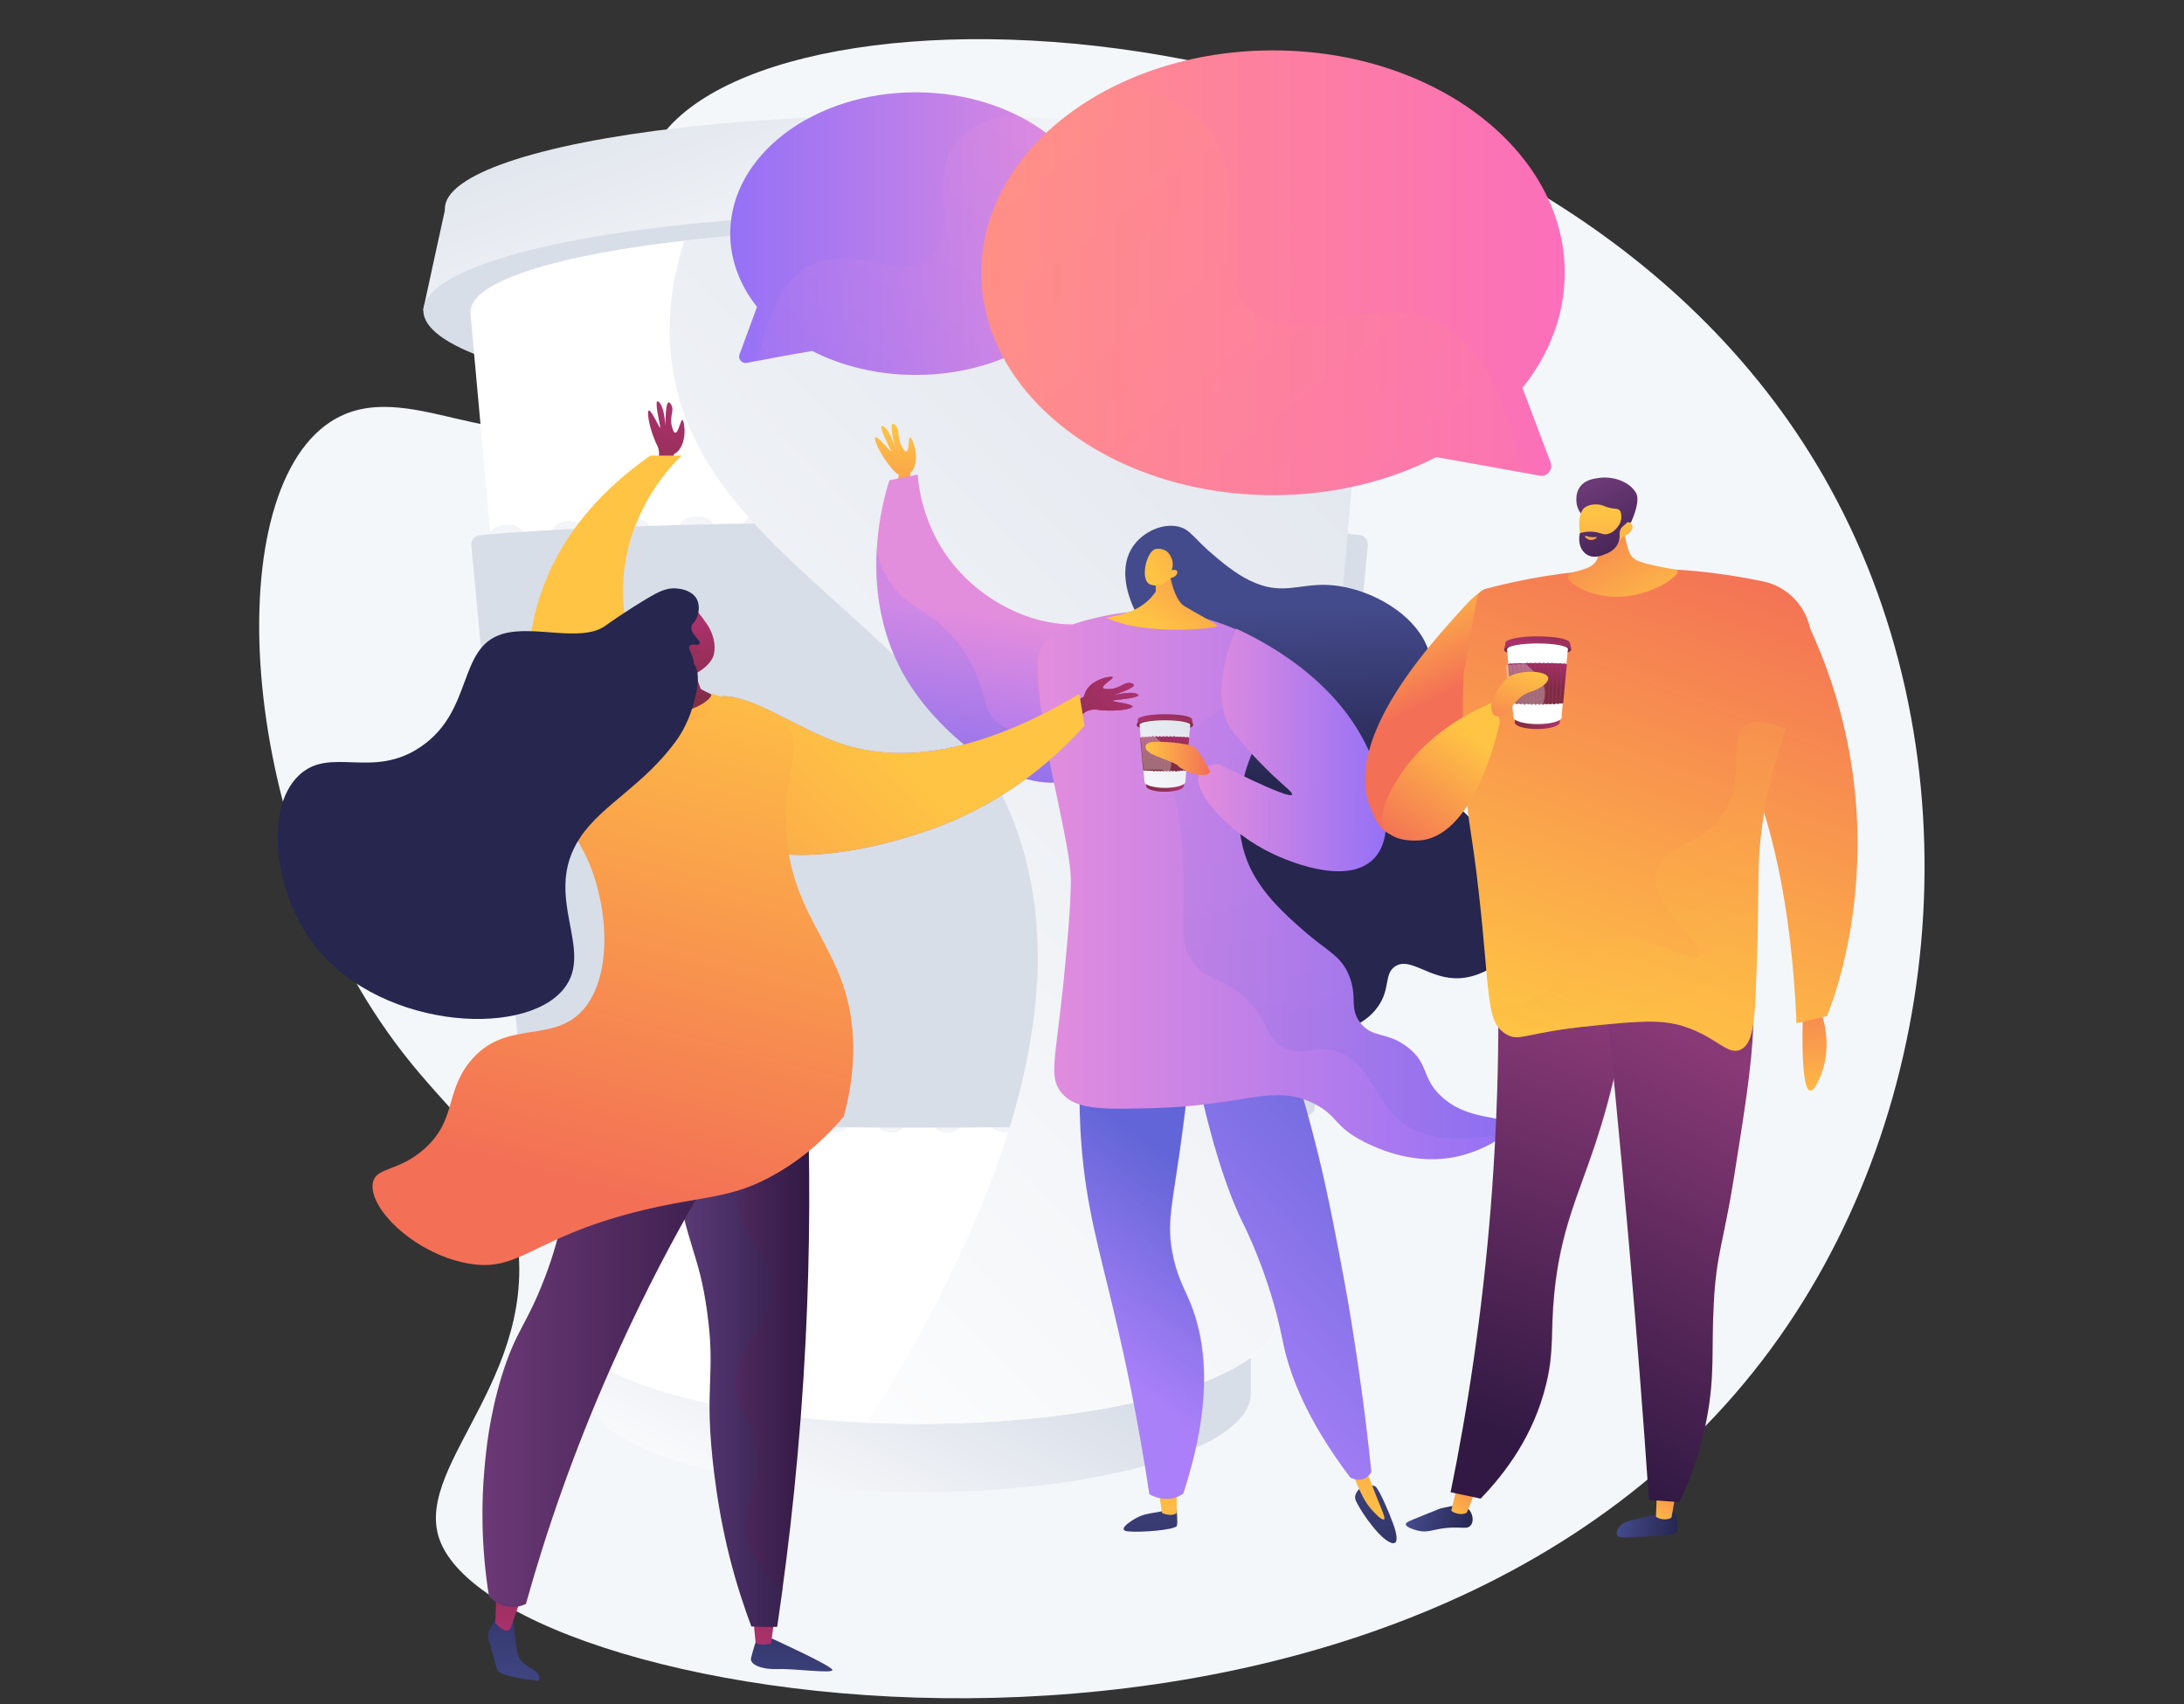 <?xml version="1.0" encoding="utf-8"?>
<!-- Generator: Adobe Illustrator 24.1.0, SVG Export Plug-In . SVG Version: 6.00 Build 0)  -->
<svg version="1.1" id="Layer_1" xmlns="http://www.w3.org/2000/svg" xmlns:xlink="http://www.w3.org/1999/xlink" x="0px" y="0px"
	 width="620px" height="483.7px" viewBox="0 0 620 483.7" style="enable-background:new 0 0 620 483.7;" xml:space="preserve">
<rect x="0" y="0" width="620" height="483.7" fill="#333333" stroke="none"/>
<style type="text/css">
	.st0{fill:#F4F7FA;}
	.st1{fill:url(#SVGID_1_);}
	.st2{fill:url(#SVGID_2_);}
	.st3{fill:#D8DEE8;}
	.st4{fill:url(#SVGID_3_);}
	.st5{fill:url(#SVGID_4_);}
	.st6{fill:#FFFFFF;}
	.st7{opacity:0.3;}
	.st8{fill:url(#SVGID_5_);}
	.st9{fill:url(#SVGID_6_);}
	.st10{fill:url(#SVGID_7_);}
	.st11{fill:url(#SVGID_8_);}
	.st12{fill:url(#SVGID_9_);}
	.st13{fill:url(#SVGID_10_);}
	.st14{fill:url(#SVGID_11_);}
	.st15{opacity:0.3;fill:url(#SVGID_12_);}
	.st16{fill:url(#SVGID_13_);}
	.st17{fill:url(#SVGID_14_);}
	.st18{fill:url(#SVGID_15_);}
	.st19{fill:url(#SVGID_16_);}
	.st20{fill:url(#SVGID_17_);}
	.st21{fill:url(#SVGID_18_);}
	.st22{fill:url(#SVGID_19_);}
	.st23{opacity:0.3;fill:url(#SVGID_20_);}
	.st24{fill:url(#SVGID_21_);}
	.st25{opacity:0.15;}
	.st26{fill:url(#SVGID_22_);}
	.st27{fill:url(#SVGID_23_);}
	.st28{fill:url(#SVGID_24_);}
	.st29{fill:url(#SVGID_25_);}
	.st30{fill:url(#SVGID_26_);}
	.st31{fill:url(#SVGID_27_);}
	.st32{fill:url(#SVGID_28_);}
	.st33{fill:url(#SVGID_29_);}
	.st34{fill:url(#SVGID_30_);}
	.st35{fill:url(#SVGID_31_);}
	.st36{fill:url(#SVGID_32_);}
	.st37{fill:url(#SVGID_33_);}
	.st38{fill:url(#SVGID_34_);}
	.st39{fill:url(#SVGID_35_);}
	.st40{fill:url(#SVGID_36_);}
	.st41{fill:url(#SVGID_37_);}
	.st42{fill:url(#SVGID_38_);}
	.st43{fill:url(#SVGID_39_);}
	.st44{fill:url(#SVGID_40_);}
	.st45{fill:url(#SVGID_41_);}
	.st46{fill:url(#SVGID_42_);}
	.st47{fill:url(#SVGID_43_);}
	.st48{fill:url(#SVGID_44_);}
	.st49{fill:url(#SVGID_45_);}
	.st50{fill:url(#SVGID_46_);}
	.st51{fill:url(#SVGID_47_);}
	.st52{fill:url(#SVGID_48_);}
	.st53{opacity:0.3;fill:#FFFFFF;}
	.st54{fill:url(#SVGID_49_);}
	.st55{fill:url(#SVGID_50_);}
	.st56{fill:url(#SVGID_51_);}
	.st57{fill:url(#SVGID_52_);}
	.st58{fill:url(#SVGID_53_);}
	.st59{fill:url(#SVGID_54_);}
	.st60{fill:url(#SVGID_55_);}
	.st61{fill:url(#SVGID_56_);}
	.st62{fill:url(#SVGID_57_);}
	.st63{opacity:0.3;fill:url(#SVGID_58_);}
	.st64{fill:url(#SVGID_59_);}
	.st65{fill:url(#SVGID_60_);}
	.st66{fill:url(#SVGID_61_);}
	.st67{fill:url(#SVGID_62_);}
	.st68{fill:url(#SVGID_63_);}
	.st69{fill:url(#SVGID_64_);}
	.st70{fill:url(#SVGID_65_);}
	.st71{fill:url(#SVGID_66_);}
	.st72{fill:#26264F;}
	.st73{fill:url(#SVGID_67_);}
	.st74{fill:url(#SVGID_68_);}
	.st75{fill:url(#SVGID_69_);}
	.st76{fill:url(#SVGID_70_);}
	.st77{fill:url(#SVGID_71_);}
	.st78{fill:url(#SVGID_72_);}
	.st79{fill:url(#SVGID_73_);}
	.st80{fill:url(#SVGID_74_);}
	.st81{fill:url(#SVGID_75_);}
	.st82{opacity:0.3;fill:url(#SVGID_76_);}
	.st83{fill:url(#SVGID_77_);}
	.st84{fill:url(#SVGID_78_);}
	.st85{fill:url(#SVGID_79_);}
	.st86{fill:url(#SVGID_80_);}
	.st87{fill:url(#SVGID_81_);}
	.st88{fill:url(#SVGID_82_);}
	.st89{fill:url(#SVGID_83_);}
	.st90{opacity:0.3;fill:url(#SVGID_84_);}
	.st91{fill:url(#SVGID_85_);}
	.st92{fill:url(#SVGID_86_);}
	.st93{fill:url(#SVGID_87_);}
	.st94{fill:url(#SVGID_88_);}
	.st95{fill:url(#SVGID_89_);}
	.st96{fill:url(#SVGID_90_);}
	.st97{fill:url(#SVGID_91_);}
	.st98{fill:url(#SVGID_92_);}
	.st99{fill:url(#SVGID_93_);}
	.st100{fill:url(#SVGID_94_);}
	.st101{fill:url(#SVGID_95_);}
	.st102{fill:url(#SVGID_96_);}
	.st103{fill:url(#SVGID_97_);}
	.st104{fill:url(#SVGID_98_);}
	.st105{fill:url(#SVGID_99_);}
	.st106{fill:url(#SVGID_100_);}
	.st107{fill:url(#SVGID_101_);}
	.st108{fill:url(#SVGID_102_);}
	.st109{fill:url(#SVGID_103_);}
	.st110{fill:url(#SVGID_104_);}
	.st111{fill:url(#SVGID_105_);}
	.st112{fill:url(#SVGID_106_);}
</style>
<g>
	<path class="st0" d="M187.2,39.4c-15.9,22.7,2.7,59.6-20.8,76.7c-22.9,16.6-51.1-10.6-72.7,3.7C61.6,141,67.5,238.3,114.3,298.7
		c14.1,18.2,25.9,25.2,31.1,45.8c11.2,44.1-28.2,70.4-20.7,92.2c16.9,49.1,276.4,90.4,380.5-57.3c48.6-69,55.9-168.6,12.5-244.2
		C439.2-1.5,222.9-11.6,187.2,39.4z"/>
	<g>
		<g>
			<linearGradient id="SVGID_1_" gradientUnits="userSpaceOnUse" x1="233.229" y1="-18.905" x2="273.994" y2="94.219">
				<stop  offset="0" style="stop-color:#D8DEE8"/>
				<stop  offset="1" style="stop-color:#FFFFFF"/>
			</linearGradient>
			<ellipse class="st1" cx="261.4" cy="59.2" rx="135.1" ry="26.6"/>
			<linearGradient id="SVGID_2_" gradientUnits="userSpaceOnUse" x1="225.934" y1="-16.276" x2="266.699" y2="96.848">
				<stop  offset="0" style="stop-color:#D8DEE8"/>
				<stop  offset="1" style="stop-color:#FFFFFF"/>
			</linearGradient>
			<path class="st2" d="M126.4,59.2c0,0-6.3,28.7-6.3,28.9c0,0.3,281.8,0,281.8,0l-5.3-28.9H126.4z"/>
		</g>
		<ellipse class="st3" cx="261" cy="88.2" rx="140.8" ry="27.8"/>
		<linearGradient id="SVGID_3_" gradientUnits="userSpaceOnUse" x1="271.994" y1="372.673" x2="234.292" y2="450.717">
			<stop  offset="0" style="stop-color:#D8DEE8"/>
			<stop  offset="1" style="stop-color:#FFFFFF"/>
		</linearGradient>
		<ellipse class="st4" cx="261" cy="395.5" rx="94.1" ry="28"/>
		<linearGradient id="SVGID_4_" gradientUnits="userSpaceOnUse" x1="267.156" y1="370.336" x2="229.454" y2="448.38">
			<stop  offset="0" style="stop-color:#D8DEE8"/>
			<stop  offset="1" style="stop-color:#FFFFFF"/>
		</linearGradient>
		<rect x="166.8" y="371.7" class="st5" width="188.3" height="22.8"/>
		<g>
			<ellipse class="st6" cx="261" cy="373.9" rx="101.6" ry="30.2"/>
			<ellipse class="st6" cx="261" cy="88.4" rx="127.4" ry="23.6"/>
			<polygon class="st6" points="133.5,88.4 159.4,373.9 362.5,373.9 388.4,88.4 			"/>
		</g>
		<g>
			<path class="st3" d="M151.2,316.5c55.4,4.7,163.7,4.7,219.6,0.1c1.4-0.1,2.4-1.1,2.5-2.5l15-159.4c0.1-1.5-1-2.8-2.5-2.9
				c-53.3-4.9-197.2-4.9-249.5,0.1c-1.5,0.1-2.7,1.5-2.5,2.9l15,159.3C148.8,315.3,149.8,316.4,151.2,316.5z"/>
			<g class="st7">
				<path class="st3" d="M372.8,153.2c-3.9,53.4-7.8,106.9-11.6,160.3c-0.2,2.8,2.3,5.1,5.2,4.9c0.1,0,0.1,0,0.2,0
					c2.4-0.2,4.2-2,4.4-4.2c4.3-53.4,8.5-106.8,12.8-160.2c0.2-2.5-1.8-4.7-4.4-4.9c-0.4,0-0.9-0.1-1.3-0.1
					C375.3,148.7,373,150.6,372.8,153.2z"/>
				<path class="st3" d="M354.8,152.1c-3.3,54.2-6.6,108.3-9.9,162.5c-0.2,2.7,2.2,5,5.1,4.8c0,0,0.1,0,0.1,0c2.4-0.1,4.4-2,4.5-4.3
					c3.7-54.1,7.4-108.3,11-162.4c0.2-2.5-1.9-4.7-4.6-4.9c-0.4,0-0.9,0-1.3-0.1C357.2,147.7,354.9,149.6,354.8,152.1z"/>
				<path class="st3" d="M336.7,151.4c-2.7,54.7-5.4,109.3-8.1,164c-0.1,2.7,2.2,4.9,5,4.8c0,0,0.1,0,0.1,0c2.5-0.1,4.5-2,4.6-4.3
					l9.2-163.9c0.1-2.6-1.9-4.7-4.6-4.8c-0.4,0-0.9,0-1.3,0C339.1,146.9,336.8,148.9,336.7,151.4z"/>
				<path class="st3" d="M318.7,150.9c-2.1,55-4.1,110-6.2,165.1c-0.1,2.6,2.2,4.8,5,4.7c0,0,0.1,0,0.1,0c2.5-0.1,4.6-2,4.7-4.4
					c2.4-55,4.9-110,7.3-165c0.1-2.6-2-4.7-4.7-4.8c-0.4,0-0.9,0-1.3,0C321,146.4,318.8,148.4,318.7,150.9z"/>
				<path class="st3" d="M300.6,150.6l-4.3,165.8c-0.1,2.6,2.2,4.7,4.9,4.7c0,0,0.1,0,0.1,0c2.6-0.1,4.6-2,4.7-4.4
					c1.8-55.3,3.6-110.5,5.4-165.8c0.1-2.6-2-4.7-4.7-4.7c-0.4,0-0.9,0-1.3,0C302.9,146.1,300.7,148.1,300.6,150.6z"/>
				<path class="st3" d="M282.6,150.4c-0.8,55.4-1.6,110.9-2.3,166.3c0,2.6,2.2,4.7,4.9,4.6c0,0,0.1,0,0.1,0c2.6,0,4.7-2,4.8-4.5
					c1.2-55.4,2.3-110.9,3.5-166.3c0.1-2.5-2.1-4.6-4.8-4.7c-0.4,0-0.9,0-1.3,0C284.8,145.9,282.6,147.9,282.6,150.4z"/>
				<path class="st3" d="M264.5,150.4c-0.1,55.5-0.3,111-0.4,166.5c0,2.5,2.2,4.6,4.8,4.6c0,0,0.1,0,0.1,0c2.6,0,4.8-2,4.8-4.5
					c0.5-55.5,1-111,1.6-166.5c0-2.5-2.1-4.6-4.8-4.6c-0.4,0-0.9,0-1.3,0C266.7,145.8,264.5,147.8,264.5,150.4z"/>
				<path class="st3" d="M246.5,150.4c0.5,55.5,1,111,1.6,166.5c0,2.5,2.2,4.5,4.8,4.5c0,0,0.1,0,0.1,0c2.7,0,4.9-2.1,4.8-4.6
					c-0.1-55.5-0.3-111-0.4-166.5c0-2.5-2.2-4.6-4.9-4.6c-0.4,0-0.9,0-1.3,0C248.6,145.8,246.5,147.9,246.5,150.4z"/>
				<path class="st3" d="M228.5,150.6c1.2,55.4,2.3,110.9,3.5,166.3c0.1,2.5,2.2,4.5,4.8,4.5c0,0,0.1,0,0.1,0c2.7,0,4.9-2.1,4.9-4.6
					c-0.8-55.4-1.6-110.9-2.3-166.3c0-2.5-2.2-4.5-4.9-4.5c-0.4,0-0.9,0-1.3,0C230.6,146,228.4,148.1,228.5,150.6z"/>
				<path class="st3" d="M210.4,150.9c1.8,55.3,3.6,110.5,5.4,165.8c0.1,2.4,2.2,4.4,4.7,4.4c0,0,0.1,0,0.1,0c2.8,0.1,5-2.1,4.9-4.7
					c-1.4-55.3-2.8-110.5-4.3-165.8c-0.1-2.5-2.3-4.5-4.9-4.5c-0.4,0-0.9,0-1.3,0C212.5,146.2,210.3,148.3,210.4,150.9z"/>
				<path class="st3" d="M192.4,151.3c2.4,55,4.9,110,7.3,165c0.1,2.4,2.1,4.3,4.7,4.4c0,0,0.1,0,0.1,0c2.8,0.1,5.1-2.1,5-4.7
					c-2.1-55-4.1-110-6.2-165c-0.1-2.5-2.3-4.5-5-4.4c-0.4,0-0.9,0-1.3,0C194.4,146.6,192.3,148.8,192.4,151.3z"/>
				<path class="st3" d="M174.3,151.9c3.1,54.6,6.1,109.2,9.2,163.9c0.1,2.4,2.1,4.2,4.6,4.3c0,0,0.1,0,0.1,0c2.8,0.1,5.2-2.1,5-4.8
					c-2.7-54.6-5.4-109.3-8.1-163.9c-0.1-2.5-2.4-4.5-5-4.4c-0.4,0-0.9,0-1.3,0C176.3,147.2,174.2,149.4,174.3,151.9z"/>
				<path class="st3" d="M156.3,152.8c3.7,54.1,7.4,108.2,11,162.3c0.2,2.3,2.1,4.1,4.5,4.3c0,0,0.1,0,0.1,0
					c2.9,0.2,5.3-2.1,5.1-4.8c-3.3-54.1-6.6-108.3-9.9-162.4c-0.2-2.5-2.4-4.4-5.1-4.3c-0.4,0-0.9,0-1.3,0.1
					C158.2,148,156.1,150.2,156.3,152.8z"/>
				<path class="st3" d="M138.3,154c4.3,53.4,8.5,106.7,12.8,160.1c0.2,2.2,2.1,4,4.4,4.2c0.1,0,0.1,0,0.2,0
					c2.9,0.2,5.4-2.1,5.2-4.9c-3.9-53.4-7.8-106.8-11.6-160.2c-0.2-2.5-2.5-4.5-5.2-4.3c-0.4,0-0.9,0.1-1.3,0.1
					C140,149.3,138.1,151.5,138.3,154z"/>
			</g>
		</g>
		<g>
			<linearGradient id="SVGID_5_" gradientUnits="userSpaceOnUse" x1="473.8" y1="31.594" x2="145.028" y2="354.259">
				<stop  offset="0" style="stop-color:#D8DEE8"/>
				<stop  offset="1" style="stop-color:#FFFFFF"/>
			</linearGradient>
			<path class="st8" d="M388.3,88.4c0-13-57-23.6-127.4-23.6c-24.4,0-47.2,1.3-66.6,3.5c-3,9.1-4.6,18.8-4.1,28.9
				c2.8,58,72.1,77.4,96,132.2c14.6,33.4,15.2,86.4-39.9,174.4c4.8,0.2,9.7,0.3,14.6,0.3c56.1,0,101.6-13.5,101.6-30.2L388.3,88.4
				L388.3,88.4z"/>
		</g>
	</g>
	<g>
		
			<linearGradient id="SVGID_6_" gradientUnits="userSpaceOnUse" x1="-1705.78" y1="66.31" x2="-1600.413" y2="66.31" gradientTransform="matrix(-1 0 0 1 -1393.101 0)">
			<stop  offset="3.597120e-03" style="stop-color:#E38DDD"/>
			<stop  offset="1" style="stop-color:#9571F6"/>
		</linearGradient>
		<path class="st9" d="M214.9,87.1c-4.8-6.1-7.6-13.2-7.6-20.8c0-22.2,23.6-40.1,52.7-40.1c29.1,0,52.7,18,52.7,40.1
			c0,22.2-23.6,40.1-52.7,40.1c-10.9,0-21-2.5-29.4-6.8c-5.6,0.9-14.2,2.5-18.7,3.4c-1.3,0.2-2.4-1.1-2-2.3L214.9,87.1z"/>
		<g class="st7">
			
				<linearGradient id="SVGID_7_" gradientUnits="userSpaceOnUse" x1="-1691.872" y1="38.593" x2="-1600.436" y2="159.012" gradientTransform="matrix(-1 0 0 1 -1393.101 0)">
				<stop  offset="3.597120e-03" style="stop-color:#E38DDD"/>
				<stop  offset="1" style="stop-color:#9571F6"/>
			</linearGradient>
			<path class="st10" d="M231.2,74.8c11.8-5,24.8,5.5,32.9-1.8c8.2-7.4-0.7-21.9,7.2-32.3c3.7-5,10-7.3,17.2-8.1
				c14.6,7.1,24.2,19.6,24.2,33.7c0,22.2-23.6,40.1-52.7,40.1c-10.9,0-21-2.5-29.4-6.8c-4.4,0.7-10.7,1.9-15.4,2.8
				C218.6,84.4,225,77.4,231.2,74.8z"/>
		</g>
	</g>
	<g>
		
			<linearGradient id="SVGID_8_" gradientUnits="userSpaceOnUse" x1="350.005" y1="77.44" x2="515.643" y2="77.44" gradientTransform="matrix(1 0 0 1 -71.425 0)">
			<stop  offset="0" style="stop-color:#FF9085"/>
			<stop  offset="1" style="stop-color:#FB6FBB"/>
		</linearGradient>
		<path class="st11" d="M432.2,110.1c7.6-9.5,12-20.7,12-32.7c0-34.8-37.1-63.1-82.8-63.1s-82.8,28.2-82.8,63.1s37.1,63.1,82.8,63.1
			c17.1,0,33.1-4,46.3-10.8c8.7,1.5,22.3,4,29.4,5.3c2.1,0.4,3.8-1.7,3.1-3.7L432.2,110.1z"/>
		<g class="st7">
			
				<linearGradient id="SVGID_9_" gradientUnits="userSpaceOnUse" x1="371.868" y1="33.868" x2="515.606" y2="223.169" gradientTransform="matrix(1 0 0 1 -71.425 0)">
				<stop  offset="0" style="stop-color:#FF9085"/>
				<stop  offset="1" style="stop-color:#FB6FBB"/>
			</linearGradient>
			<path class="st12" d="M406.7,90.8c-18.6-7.8-39,8.7-51.8-2.8c-12.9-11.6,1-34.5-11.3-50.8c-5.9-7.8-15.8-11.5-27-12.8
				c-22.9,11.2-38,30.8-38,53.1c0,34.8,37.1,63.1,82.8,63.1c17.1,0,33.1-4,46.3-10.8c6.9,1.2,16.8,3,24.2,4.3
				C426.4,105.8,416.4,94.8,406.7,90.8z"/>
		</g>
	</g>
	<g>
		<linearGradient id="SVGID_10_" gradientUnits="userSpaceOnUse" x1="254.585" y1="121.081" x2="251.768" y2="160.339">
			<stop  offset="0" style="stop-color:#FFC444"/>
			<stop  offset="0.297" style="stop-color:#FBAB49"/>
			<stop  offset="0.996" style="stop-color:#F36F56"/>
		</linearGradient>
		<path class="st13" d="M258.3,124.1c-0.5,0.1-0.1,3.8-1,4c-0.6,0.1-1.3-1.3-1.6-2c-1-2.4-0.2-4.2-1.5-5.4c-0.2-0.2-0.6-0.5-0.8-0.4
			c-0.8,0.3,0.2,4.7,0.8,6.8c-0.6-1.7-1.8-4.8-3-5.8c-0.2-0.1-0.7-0.6-0.9-0.4c-0.2,0.1-0.1,0.7,0,1.1c0.7,2.3,2.8,5.9,2.6,6
			c-0.2,0.2-3.7-4.3-4.4-3.9c-0.6,0.3,1.1,4.3,3.6,7.5c1,1.3,2,2.6,3.1,3.2l-0.9,3.1h4.1v-3.6c0.3-0.3,0.5-0.6,0.6-0.7
			C261.4,129.9,258.9,124,258.3,124.1z"/>
		<linearGradient id="SVGID_11_" gradientUnits="userSpaceOnUse" x1="287.061" y1="175.233" x2="278.181" y2="230.73">
			<stop  offset="3.597120e-03" style="stop-color:#E38DDD"/>
			<stop  offset="1" style="stop-color:#9571F6"/>
		</linearGradient>
		<path class="st14" d="M252.5,136.3c2.7-0.5,5.3-1.1,8-1.6c0.4,4.8,2.1,15.7,10.2,25.6c8.3,10.1,21.5,17.2,34.7,16.9
			c10.8-0.2,14.6-5.1,18-2.5c7.5,5.6,2.2,38.1-16.4,45.8c-17.7,7.3-38.7-11.6-47.7-24.7C241.9,170.6,251,140.8,252.5,136.3z"/>
		<linearGradient id="SVGID_12_" gradientUnits="userSpaceOnUse" x1="287.108" y1="175.241" x2="278.228" y2="230.738">
			<stop  offset="0" style="stop-color:#AA80F9"/>
			<stop  offset="0.996" style="stop-color:#6165D7"/>
		</linearGradient>
		<path class="st15" d="M283.1,205c-5.2-4.4-2.6-10.8-10.3-21.4c-7.7-10.6-14.7-10.1-20.3-18.6c-1.5-2.3-2.9-5.2-3.7-9
			c-0.6,11.5,1.1,26.3,10.4,39.8c9,13.1,30,32,47.7,24.7c9.2-3.8,15.1-13.7,17.9-23.4C299,210.5,288.2,209.2,283.1,205z"/>
		<linearGradient id="SVGID_13_" gradientUnits="userSpaceOnUse" x1="325.128" y1="405.657" x2="328.658" y2="469.2">
			<stop  offset="0" style="stop-color:#444B8C"/>
			<stop  offset="0.996" style="stop-color:#26264F"/>
		</linearGradient>
		<path class="st16" d="M334,428.3c0,0,0.4,3.5,0.1,4.7c-0.3,1.2-10.5,2-14,1.6c-3.5-0.4,2.1-3.9,4.3-4.6
			C326.6,429.3,334,428.3,334,428.3z"/>
		<linearGradient id="SVGID_14_" gradientUnits="userSpaceOnUse" x1="331.795" y1="436.972" x2="329.92" y2="351.181">
			<stop  offset="0" style="stop-color:#FFC444"/>
			<stop  offset="0.996" style="stop-color:#F36F56"/>
		</linearGradient>
		<path class="st17" d="M328.8,422.4l1.1,7c0,0,2.7,1.2,4.1,0l0.1-7.4L328.8,422.4z"/>
		<linearGradient id="SVGID_15_" gradientUnits="userSpaceOnUse" x1="389.02" y1="402.109" x2="392.55" y2="465.648">
			<stop  offset="0" style="stop-color:#444B8C"/>
			<stop  offset="0.996" style="stop-color:#26264F"/>
		</linearGradient>
		<path class="st18" d="M386.4,422.1c0,0-2.2,1.6-1.6,3.5c0.6,1.9,5.6,9.6,9.2,11.8c3.6,2.2,2.5-2.4,1.4-5.2
			c-1-2.8-3.7-9.1-4.8-10.2C389.7,421,386.4,422.1,386.4,422.1z"/>
		<linearGradient id="SVGID_16_" gradientUnits="userSpaceOnUse" x1="388.047" y1="435.743" x2="386.172" y2="349.952">
			<stop  offset="0" style="stop-color:#FFC444"/>
			<stop  offset="0.996" style="stop-color:#F36F56"/>
		</linearGradient>
		<path class="st19" d="M382.5,414.3c1,2.9,2.1,5.3,2.8,7.1c1.7,3.9,2.7,5.4,3.8,6.7c0.9,1.1,3.2,3.5,3.8,3.1
			c0.6-0.4-1-3.3-4.2-11.7c-0.5-1.2-1.9-5.1-1.9-5.1l0,0H382.5z"/>
		<linearGradient id="SVGID_17_" gradientUnits="userSpaceOnUse" x1="304.557" y1="381.212" x2="340.186" y2="333.394">
			<stop  offset="0" style="stop-color:#AA80F9"/>
			<stop  offset="0.996" style="stop-color:#6165D7"/>
		</linearGradient>
		<path class="st20" d="M307.4,292.3c-0.7,7.3-1.5,18.7-0.4,32.6c1.4,18,5,29.4,9.5,48.6c2.8,11.7,6.5,29,9.8,50.6
			c0.8,0.4,3.1,1.6,6,1.2c1.7-0.2,2.9-0.9,3.6-1.4c8.8-27,6.2-43.7,2-54.1c-1.8-4.4-4-7.9-5.2-14.8c-1.6-9,0.4-14.1,3.1-35
			c2-14.9,1.6-17.2,0.3-19.5C331.1,291.6,315.1,291.8,307.4,292.3z"/>
		<linearGradient id="SVGID_18_" gradientUnits="userSpaceOnUse" x1="331.024" y1="387.147" x2="414.471" y2="309.325">
			<stop  offset="0" style="stop-color:#AA80F9"/>
			<stop  offset="0.996" style="stop-color:#6165D7"/>
		</linearGradient>
		<path class="st21" d="M337.8,295.5c5.4,27.9,10.7,42.6,14.7,50.9c1,2,4.3,8.7,7.4,18.1c2.8,8.4,3.9,14.5,4.5,17.3
			c1.9,8.6,6.5,21.1,18.9,37.5c0.2,0.1,2.3,1.3,4.3,0.2c1-0.5,1.5-1.4,1.7-1.8c-1.6-15.7-3.5-28.9-5.1-39
			c-0.3-2.1-1.8-11.5-4.2-23.8c-0.9-4.8-2.3-11.9-3.9-19.2c-2-9-5.1-21.3-9.8-36.1C356.9,298.2,347.4,296.8,337.8,295.5z"/>
		<linearGradient id="SVGID_19_" gradientUnits="userSpaceOnUse" x1="375.505" y1="171.997" x2="377.072" y2="222.541">
			<stop  offset="0" style="stop-color:#444B8C"/>
			<stop  offset="0.996" style="stop-color:#26264F"/>
		</linearGradient>
		<path class="st22" d="M333.2,185c-3.1-2.8-8.9-6.1-11.9-13.7c-0.9-2.3-4-10.4,0.6-16.6c2.7-3.7,7.9-6.2,12.4-5.3
			c3.8,0.8,4.4,3.4,11,8.8c2.5,2.1,6.6,5.5,11.2,7.3c7.8,3.2,12.5,0.2,20.3,0.5c9.6,0.4,20.8,5.8,26.2,13.6
			c9.6,13.8-4.3,27.9,6.2,44.1c3.4,5.3,5.1,4.1,13.2,14.4c8.1,10.3,12.2,15.5,11.5,21.8c-1,8.8-10.4,17.1-19.3,17.7
			c-8.7,0.6-14.2-6.3-18.6-3.3c-3.1,2.1-1.3,6.3-4.7,11.2c-4.3,6.4-12.8,7.7-14.1,7.9c-12.7,1.9-29.8-13-37.1-30.6
			C326.9,231.1,349.9,200.4,333.2,185z"/>
		<linearGradient id="SVGID_20_" gradientUnits="userSpaceOnUse" x1="309.102" y1="384.599" x2="344.731" y2="336.781">
			<stop  offset="0" style="stop-color:#AA80F9"/>
			<stop  offset="0.996" style="stop-color:#6165D7"/>
		</linearGradient>
		<path class="st23" d="M338,369.8c-1.8-4.4-4-7.9-5.2-14.8c-1.6-9,0.4-14.1,3.1-35c2-14.9,1.6-17.2,0.3-19.5
			c-2.8-4.9-8.8-7-14.9-7.9c0.1,0.3,0.2,0.6,0.2,0.9c3.2,14.7-9,23.6-3.5,39.7c2.7,7.9,7.1,9.8,8.1,19c0.9,8.6-2.5,10.4-1.8,18.3
			c1.1,11.7,9.4,14.6,11.6,23.6c1.4,5.8,0.2,14.4-10.1,26.7c0.2,1.1,0.3,2.1,0.5,3.2c0.8,0.4,3.1,1.6,6,1.2c1.7-0.2,2.9-0.9,3.6-1.4
			C344.9,396.9,342.3,380.2,338,369.8z"/>
		<linearGradient id="SVGID_21_" gradientUnits="userSpaceOnUse" x1="294.536" y1="251.349" x2="428.263" y2="251.349">
			<stop  offset="3.597120e-03" style="stop-color:#E38DDD"/>
			<stop  offset="1" style="stop-color:#9571F6"/>
		</linearGradient>
		<path class="st24" d="M296.1,182.8c0.8-1.3,3.4-4.7,14.3-7.3c5.5-1.3,15.6-3.5,28.6-0.7c17.9,3.8,29,14.5,33.2,19
			c-3.4,2.2-12.9,9.1-17.6,22c-1.5,4-5.8,17.8,0.4,30.7c3.6,7.4,9.8,13,14.6,17.2c7.2,6.4,10.9,7.3,13.3,13c2.6,6.2,0,9.2,3.2,13.5
			c3.5,4.6,7.6,2.4,13.5,7c6.1,4.7,3.9,8.6,9.4,13.8c8,7.6,18.6,5.1,19.1,8.5c0.4,2.9-7.1,6.9-13.5,8.5c-12.7,3.2-23.8-2.2-27.1-3.8
			c-9.1-4.6-7.5-7.5-14.5-11c-11.6-5.8-19.6,0.7-46.1,1.3c-14.4,0.4-21.6,0.4-25.6-4.4c-3.6-4.4-1.7-9.3,0.5-30.3c0,0,0,0,0,0
			c0.7-7,2.2-21.7,2.2-30c0-4.9-1.7-13-5.1-29.1c-0.2-1-2.1-9.7-3.6-21.3C294.1,189,294.3,185.8,296.1,182.8z"/>
		<g class="st25">
			<linearGradient id="SVGID_22_" gradientUnits="userSpaceOnUse" x1="362.657" y1="173.671" x2="383.053" y2="298.397">
				<stop  offset="0" style="stop-color:#AA80F9"/>
				<stop  offset="0.996" style="stop-color:#6165D7"/>
			</linearGradient>
			<path class="st26" d="M409.1,311.2c-5.5-5.2-3.4-9.1-9.4-13.8c-5.9-4.6-10-2.5-13.5-7c-3.2-4.2-0.6-7.3-3.2-13.5
				c-2.4-5.7-6.1-6.7-13.3-13c-4.8-4.2-11.1-9.8-14.6-17.2c-6.2-12.9-1.9-26.7-0.4-30.7c4.7-12.9,14.2-19.8,17.6-22
				c-0.3-0.4-0.7-0.8-1.1-1.2c-22.6,3.1-35.8,16.2-37.5,20.1c-3.8,8.9,2.2,12.2,2.4,38c0.1,12.3-1.3,17.2,2.7,22.4
				c4.6,5.9,9.9,4.1,16.5,11.8c5.1,5.9,4.3,9.7,9,12.2c5.1,2.7,8.4-0.4,14.1,0.8c9.6,2.1,11.7,13.1,18,19.2
				c4.8,4.6,13.7,7.8,31.2,4.4c0.4-0.6,0.6-1.2,0.5-1.7C427.8,316.3,417.1,318.7,409.1,311.2z"/>
		</g>
		
			<linearGradient id="SVGID_23_" gradientUnits="userSpaceOnUse" x1="372.923" y1="199.321" x2="426.263" y2="199.321" gradientTransform="matrix(1 5.600000e-03 -5.600000e-03 1 -31.553 11.305)">
			<stop  offset="3.597120e-03" style="stop-color:#E38DDD"/>
			<stop  offset="1" style="stop-color:#9571F6"/>
		</linearGradient>
		<path class="st27" d="M340.5,219.5c-2.4,5.1,8.6,17.1,20.8,22.8c2.5,1.2,20.4,9.5,28.5,1.6c6.7-6.5,2.5-20.1,1-25
			c-7.4-23.8-30.3-36.1-39.9-40.5c-7.3,17.9-3.1,26-1.4,28.5c1.7,2.6,6.6,8.1,11.7,13c3.6,3.4,5.9,5.1,5.6,5.6
			c-0.4,0.7-4.6-0.6-21.1-8.8C343.7,217.1,341.4,217.8,340.5,219.5z"/>
		<linearGradient id="SVGID_24_" gradientUnits="userSpaceOnUse" x1="328.757" y1="178.138" x2="350.556" y2="146.494">
			<stop  offset="0" style="stop-color:#FFC444"/>
			<stop  offset="0.996" style="stop-color:#F36F56"/>
		</linearGradient>
		<path class="st28" d="M331.7,160.8c0,0,1.1,9.1,4.5,11.2c3.4,2.1,8.8,4.8,9.4,5.6c0.6,0.7-20.9,3-31.5-2.3l0,0
			c3.5-0.7,4.5-1,4.5-1c1-0.3,2.7-0.8,4.5-1.8c1.2-0.7,3.2-2,5-4.6l0-5.1L331.7,160.8z"/>
		<linearGradient id="SVGID_25_" gradientUnits="userSpaceOnUse" x1="326.781" y1="162.088" x2="361.238" y2="141.343">
			<stop  offset="0" style="stop-color:#FFC444"/>
			<stop  offset="0.996" style="stop-color:#F36F56"/>
		</linearGradient>
		<path class="st29" d="M332.2,164.1c0,0-2.2,3-5.6,1.8c-3.1-1.1-1.2-9.1,1.2-10c0.8-0.3,2.3-0.2,3.3,0.5c0.7,0.4,2.6,2.8,1.5,5.4
			c0.8-0.2,1.5,0,1.6,0.4c0.2,0.5-0.4,1.2-0.6,1.3C333.2,163.9,332.5,164,332.2,164.1z"/>
		<g>
			<g>
				<linearGradient id="SVGID_26_" gradientUnits="userSpaceOnUse" x1="330.649" y1="204.664" x2="331.343" y2="199.664">
					<stop  offset="0" style="stop-color:#AB316D"/>
					<stop  offset="1" style="stop-color:#792D3D"/>
				</linearGradient>
				<path class="st30" d="M338.4,204.2c0,0.8-3.4,1.5-7.7,1.5s-7.7-0.7-7.7-1.5c0-0.8,3.4-1.5,7.7-1.5S338.4,203.3,338.4,204.2z"/>
				<linearGradient id="SVGID_27_" gradientUnits="userSpaceOnUse" x1="330.85" y1="204.692" x2="331.544" y2="199.691">
					<stop  offset="0" style="stop-color:#AB316D"/>
					<stop  offset="1" style="stop-color:#792D3D"/>
				</linearGradient>
				<path class="st31" d="M323.1,204.2c0,0-0.4,1.6-0.4,1.6c0,0,16,0,16,0l-0.3-1.6H323.1z"/>
			</g>
			<linearGradient id="SVGID_28_" gradientUnits="userSpaceOnUse" x1="330.526" y1="208.376" x2="330.642" y2="206.613">
				<stop  offset="0" style="stop-color:#AB316D"/>
				<stop  offset="1" style="stop-color:#792D3D"/>
			</linearGradient>
			<ellipse class="st32" cx="330.7" cy="205.8" rx="8" ry="1.6"/>
			<linearGradient id="SVGID_29_" gradientUnits="userSpaceOnUse" x1="331.318" y1="221.831" x2="329.179" y2="226.259">
				<stop  offset="0" style="stop-color:#AB316D"/>
				<stop  offset="1" style="stop-color:#792D3D"/>
			</linearGradient>
			<ellipse class="st33" cx="330.7" cy="223.1" rx="5.3" ry="1.6"/>
			<linearGradient id="SVGID_30_" gradientUnits="userSpaceOnUse" x1="331.044" y1="221.698" x2="328.905" y2="226.126">
				<stop  offset="0" style="stop-color:#AB316D"/>
				<stop  offset="1" style="stop-color:#792D3D"/>
			</linearGradient>
			<rect x="325.4" y="221.8" class="st34" width="10.7" height="1.3"/>
			<g>
				<linearGradient id="SVGID_31_" gradientUnits="userSpaceOnUse" x1="344.777" y1="201.433" x2="323.966" y2="231.678">
					<stop  offset="0" style="stop-color:#D8DEE8"/>
					<stop  offset="1" style="stop-color:#FFFFFF"/>
				</linearGradient>
				<path class="st35" d="M336.5,221.9c0,0.9-2.6,1.7-5.8,1.7s-5.8-0.8-5.8-1.7c0-0.9,2.6-1.7,5.8-1.7S336.5,221,336.5,221.9z"/>
				<linearGradient id="SVGID_32_" gradientUnits="userSpaceOnUse" x1="337.213" y1="196.227" x2="316.401" y2="226.473">
					<stop  offset="0" style="stop-color:#D8DEE8"/>
					<stop  offset="1" style="stop-color:#FFFFFF"/>
				</linearGradient>
				<path class="st36" d="M337.9,205.7c0,0.7-3.2,1.3-7.2,1.3s-7.2-0.6-7.2-1.3s3.2-1.3,7.2-1.3S337.9,205,337.9,205.7z"/>
				<linearGradient id="SVGID_33_" gradientUnits="userSpaceOnUse" x1="340.497" y1="198.487" x2="319.685" y2="228.733">
					<stop  offset="0" style="stop-color:#D8DEE8"/>
					<stop  offset="1" style="stop-color:#FFFFFF"/>
				</linearGradient>
				<polygon class="st37" points="323.5,205.7 324.9,221.9 336.5,221.9 337.9,205.7 				"/>
			</g>
			<g>
				<linearGradient id="SVGID_34_" gradientUnits="userSpaceOnUse" x1="339.378" y1="205.049" x2="325.268" y2="218.897">
					<stop  offset="0" style="stop-color:#AB316D"/>
					<stop  offset="1" style="stop-color:#792D3D"/>
				</linearGradient>
				<path class="st38" d="M324.7,218.6c3,0.3,9,0.3,12,0c0.1,0,0.1-0.1,0.1-0.1l0.8-9c0-0.1-0.1-0.2-0.1-0.2
					c-2.9-0.3-10.8-0.3-13.7,0c-0.1,0-0.1,0.1-0.1,0.2l0.8,9C324.5,218.6,324.6,218.6,324.7,218.6z"/>
				<g>
					<linearGradient id="SVGID_35_" gradientUnits="userSpaceOnUse" x1="339.233" y1="212.609" x2="336.093" y2="214.309">
						<stop  offset="0" style="stop-color:#AB316D"/>
						<stop  offset="1" style="stop-color:#792D3D"/>
					</linearGradient>
					<path class="st39" d="M336.8,209.4c-0.2,3-0.4,6.1-0.6,9.1c0,0.2,0.1,0.3,0.3,0.3c0,0,0,0,0,0c0.1,0,0.2-0.1,0.2-0.2
						c0.2-3,0.5-6.1,0.7-9.1c0-0.1-0.1-0.3-0.2-0.3c0,0,0,0-0.1,0C337,209.1,336.8,209.2,336.8,209.4z"/>
					<linearGradient id="SVGID_36_" gradientUnits="userSpaceOnUse" x1="338.281" y1="212.614" x2="335.19" y2="214.288">
						<stop  offset="0" style="stop-color:#AB316D"/>
						<stop  offset="1" style="stop-color:#792D3D"/>
					</linearGradient>
					<path class="st40" d="M335.8,209.3c-0.2,3.1-0.4,6.1-0.5,9.2c0,0.2,0.1,0.3,0.3,0.3c0,0,0,0,0,0c0.1,0,0.2-0.1,0.2-0.2
						c0.2-3.1,0.4-6.1,0.6-9.2c0-0.1-0.1-0.3-0.2-0.3c0,0,0,0-0.1,0C336,209.1,335.8,209.2,335.8,209.3z"/>
					<linearGradient id="SVGID_37_" gradientUnits="userSpaceOnUse" x1="337.327" y1="212.623" x2="334.284" y2="214.27">
						<stop  offset="0" style="stop-color:#AB316D"/>
						<stop  offset="1" style="stop-color:#792D3D"/>
					</linearGradient>
					<path class="st41" d="M334.8,209.3c-0.1,3.1-0.3,6.2-0.4,9.3c0,0.2,0.1,0.3,0.3,0.3c0,0,0,0,0,0c0.1,0,0.2-0.1,0.3-0.2l0.5-9.3
						c0-0.1-0.1-0.3-0.3-0.3c0,0,0,0-0.1,0C335,209,334.8,209.1,334.8,209.3z"/>
					<linearGradient id="SVGID_38_" gradientUnits="userSpaceOnUse" x1="336.368" y1="212.635" x2="333.375" y2="214.256">
						<stop  offset="0" style="stop-color:#AB316D"/>
						<stop  offset="1" style="stop-color:#792D3D"/>
					</linearGradient>
					<path class="st42" d="M333.9,209.3c-0.1,3.1-0.2,6.2-0.3,9.4c0,0.2,0.1,0.3,0.3,0.3c0,0,0,0,0,0c0.1,0,0.3-0.1,0.3-0.2
						c0.1-3.1,0.3-6.2,0.4-9.4c0-0.1-0.1-0.3-0.3-0.3c0,0,0,0-0.1,0C334,209,333.9,209.1,333.9,209.3z"/>
					<linearGradient id="SVGID_39_" gradientUnits="userSpaceOnUse" x1="335.405" y1="212.65" x2="332.462" y2="214.244">
						<stop  offset="0" style="stop-color:#AB316D"/>
						<stop  offset="1" style="stop-color:#792D3D"/>
					</linearGradient>
					<path class="st43" d="M332.9,209.2l-0.2,9.4c0,0.1,0.1,0.3,0.3,0.3c0,0,0,0,0,0c0.1,0,0.3-0.1,0.3-0.3c0.1-3.1,0.2-6.3,0.3-9.4
						c0-0.1-0.1-0.3-0.3-0.3c0,0,0,0-0.1,0C333,209,332.9,209.1,332.9,209.2z"/>
					<linearGradient id="SVGID_40_" gradientUnits="userSpaceOnUse" x1="334.437" y1="212.668" x2="331.544" y2="214.234">
						<stop  offset="0" style="stop-color:#AB316D"/>
						<stop  offset="1" style="stop-color:#792D3D"/>
					</linearGradient>
					<path class="st44" d="M331.9,209.2c0,3.1-0.1,6.3-0.1,9.4c0,0.1,0.1,0.3,0.3,0.3c0,0,0,0,0,0c0.1,0,0.3-0.1,0.3-0.3
						c0.1-3.1,0.1-6.3,0.2-9.4c0-0.1-0.1-0.3-0.3-0.3c0,0,0,0-0.1,0C332,209,331.9,209.1,331.9,209.2z"/>
					<linearGradient id="SVGID_41_" gradientUnits="userSpaceOnUse" x1="333.464" y1="212.689" x2="330.623" y2="214.227">
						<stop  offset="0" style="stop-color:#AB316D"/>
						<stop  offset="1" style="stop-color:#792D3D"/>
					</linearGradient>
					<path class="st45" d="M330.9,209.2c0,3.1,0,6.3,0,9.4c0,0.1,0.1,0.3,0.3,0.3c0,0,0,0,0,0c0.1,0,0.3-0.1,0.3-0.3
						c0-3.1,0.1-6.3,0.1-9.4c0-0.1-0.1-0.3-0.3-0.3c0,0,0,0-0.1,0C331,209,330.9,209.1,330.9,209.2z"/>
					<linearGradient id="SVGID_42_" gradientUnits="userSpaceOnUse" x1="332.486" y1="212.712" x2="329.697" y2="214.223">
						<stop  offset="0" style="stop-color:#AB316D"/>
						<stop  offset="1" style="stop-color:#792D3D"/>
					</linearGradient>
					<path class="st46" d="M329.9,209.2c0,3.1,0.1,6.3,0.1,9.4c0,0.1,0.1,0.3,0.3,0.3c0,0,0,0,0,0c0.1,0,0.3-0.1,0.3-0.3
						c0-3.1,0-6.3,0-9.4c0-0.1-0.1-0.3-0.3-0.3c0,0,0,0-0.1,0C330,209,329.9,209.1,329.9,209.2z"/>
					<linearGradient id="SVGID_43_" gradientUnits="userSpaceOnUse" x1="331.504" y1="212.738" x2="328.766" y2="214.22">
						<stop  offset="0" style="stop-color:#AB316D"/>
						<stop  offset="1" style="stop-color:#792D3D"/>
					</linearGradient>
					<path class="st47" d="M328.9,209.2c0.1,3.1,0.1,6.3,0.2,9.4c0,0.1,0.1,0.3,0.3,0.3c0,0,0,0,0,0c0.1,0,0.3-0.1,0.3-0.3
						c0-3.1-0.1-6.3-0.1-9.4c0-0.1-0.1-0.3-0.3-0.3c0,0,0,0-0.1,0C329,209,328.9,209.1,328.9,209.2z"/>
					<linearGradient id="SVGID_44_" gradientUnits="userSpaceOnUse" x1="330.516" y1="212.766" x2="327.832" y2="214.219">
						<stop  offset="0" style="stop-color:#AB316D"/>
						<stop  offset="1" style="stop-color:#792D3D"/>
					</linearGradient>
					<path class="st48" d="M327.9,209.2c0.1,3.1,0.2,6.3,0.3,9.4c0,0.1,0.1,0.2,0.3,0.3c0,0,0,0,0,0c0.2,0,0.3-0.1,0.3-0.3
						c-0.1-3.1-0.2-6.3-0.2-9.4c0-0.1-0.1-0.3-0.3-0.3c0,0,0,0-0.1,0C328,209,327.9,209.1,327.9,209.2z"/>
					<linearGradient id="SVGID_45_" gradientUnits="userSpaceOnUse" x1="329.524" y1="212.796" x2="326.892" y2="214.22">
						<stop  offset="0" style="stop-color:#AB316D"/>
						<stop  offset="1" style="stop-color:#792D3D"/>
					</linearGradient>
					<path class="st49" d="M326.9,209.3c0.1,3.1,0.3,6.2,0.4,9.4c0,0.1,0.1,0.2,0.3,0.2c0,0,0,0,0,0c0.2,0,0.3-0.1,0.3-0.3
						c-0.1-3.1-0.2-6.2-0.3-9.4c0-0.1-0.1-0.3-0.3-0.3c0,0,0,0-0.1,0C327,209,326.9,209.1,326.9,209.3z"/>
					<linearGradient id="SVGID_46_" gradientUnits="userSpaceOnUse" x1="328.526" y1="212.828" x2="325.949" y2="214.224">
						<stop  offset="0" style="stop-color:#AB316D"/>
						<stop  offset="1" style="stop-color:#792D3D"/>
					</linearGradient>
					<path class="st50" d="M325.9,209.3c0.2,3.1,0.3,6.2,0.5,9.3c0,0.1,0.1,0.2,0.3,0.2c0,0,0,0,0,0c0.2,0,0.3-0.1,0.3-0.3
						c-0.1-3.1-0.3-6.2-0.4-9.3c0-0.1-0.1-0.3-0.3-0.2c0,0,0,0-0.1,0C326.1,209,325.9,209.2,325.9,209.3z"/>
					<linearGradient id="SVGID_47_" gradientUnits="userSpaceOnUse" x1="327.524" y1="212.863" x2="325" y2="214.229">
						<stop  offset="0" style="stop-color:#AB316D"/>
						<stop  offset="1" style="stop-color:#792D3D"/>
					</linearGradient>
					<path class="st51" d="M325,209.4c0.2,3.1,0.4,6.1,0.6,9.2c0,0.1,0.1,0.2,0.2,0.2c0,0,0,0,0,0c0.2,0,0.3-0.1,0.3-0.3
						c-0.2-3.1-0.4-6.1-0.5-9.2c0-0.1-0.1-0.3-0.3-0.2c0,0,0,0-0.1,0C325.1,209.1,324.9,209.2,325,209.4z"/>
					<linearGradient id="SVGID_48_" gradientUnits="userSpaceOnUse" x1="326.516" y1="212.902" x2="324.048" y2="214.238">
						<stop  offset="0" style="stop-color:#AB316D"/>
						<stop  offset="1" style="stop-color:#792D3D"/>
					</linearGradient>
					<path class="st52" d="M324,209.4c0.2,3,0.5,6.1,0.7,9.1c0,0.1,0.1,0.2,0.2,0.2c0,0,0,0,0,0c0.2,0,0.3-0.1,0.3-0.3
						c-0.2-3-0.4-6.1-0.6-9.1c0-0.1-0.1-0.3-0.3-0.2c0,0,0,0-0.1,0C324.1,209.2,324,209.3,324,209.4z"/>
				</g>
			</g>
			<path class="st53" d="M330.2,218.9C330.3,218.9,330.3,218.9,330.2,218.9c0.1,0,0.2,0,0.2-0.1c0.2,0,0.3,0,0.5,0
				c0,0.1,0.1,0.1,0.2,0.1c0,0,0,0,0,0c0.1,0,0.1,0,0.2-0.1c0.2,0,0.3,0,0.5,0c0,0.1,0.1,0.1,0.2,0.1c0,0,0,0,0,0c0,0,0.1,0,0.1,0
				c0.7-2.3,0.5-4,0-5.2c-0.9-2-2.8-3.2-4.1-4.6c0,0,0,0,0,0c-0.2,0-0.3,0-0.5,0c0-0.1-0.1-0.1-0.2-0.1c0,0,0,0-0.1,0
				c-0.1,0-0.2,0.1-0.2,0.1c-0.2,0-0.3,0-0.5,0c0-0.1-0.1-0.1-0.2-0.1c0,0,0,0-0.1,0c-0.1,0-0.2,0.1-0.2,0.1c-0.2,0-0.3,0-0.5,0
				c-0.1-0.1-0.1-0.1-0.2-0.1c0,0,0,0-0.1,0c-0.1,0-0.2,0.1-0.2,0.1c-0.2,0-0.3,0-0.5,0c-0.1-0.1-0.1-0.1-0.2-0.1c0,0,0,0-0.1,0
				c-0.1,0-0.2,0.1-0.2,0.1c0,0-0.1,0-0.1,0c-0.1,0-0.1,0.1-0.1,0.2l0.8,9c0,0.1,0.1,0.1,0.1,0.1c0,0,0,0,0,0c0,0.1,0.1,0.1,0.2,0.1
				c0,0,0,0,0,0c0.1,0,0.1,0,0.2-0.1c0.2,0,0.3,0,0.5,0c0,0.1,0.1,0.1,0.2,0.1c0,0,0,0,0,0c0.1,0,0.1,0,0.2-0.1c0.2,0,0.3,0,0.5,0
				c0,0.1,0.1,0.1,0.2,0.1c0,0,0,0,0,0c0.1,0,0.1,0,0.2-0.1c0.2,0,0.3,0,0.5,0c0,0.1,0.1,0.1,0.2,0.1c0,0,0,0,0,0
				c0.1,0,0.1,0,0.2-0.1c0.2,0,0.3,0,0.5,0c0,0.1,0.1,0.1,0.2,0.1c0,0,0,0,0,0c0.1,0,0.1,0,0.2-0.1c0.2,0,0.3,0,0.5,0
				c0,0.1,0.1,0.1,0.2,0.1c0,0,0,0,0,0c0.1,0,0.1,0,0.2-0.1c0.2,0,0.3,0,0.5,0C330.1,218.9,330.2,218.9,330.2,218.9z"/>
		</g>
		<linearGradient id="SVGID_49_" gradientUnits="userSpaceOnUse" x1="325.199" y1="215.298" x2="343.593" y2="215.298">
			<stop  offset="0" style="stop-color:#FFC444"/>
			<stop  offset="0.996" style="stop-color:#F36F56"/>
		</linearGradient>
		<path class="st54" d="M343.6,219.1c0,0-2.9-5.9-4.7-7.1c-1.8-1.2-9.7-1.7-11.9-1.4c-2.2,0.3-2.4,1.9-0.5,3.1
			c1.8,1.2,7.1,2.6,8,3.7C335.4,218.5,341.8,221.5,343.6,219.1z"/>
	</g>
	<g>
		
			<linearGradient id="SVGID_50_" gradientUnits="userSpaceOnUse" x1="-64.955" y1="-337.483" x2="-67.773" y2="-298.223" gradientTransform="matrix(0.968 0.251 -0.251 0.968 169.147 458.348)">
			<stop  offset="0" style="stop-color:#AB316D"/>
			<stop  offset="1" style="stop-color:#792D3D"/>
		</linearGradient>
		<path class="st55" d="M193.7,119.2c-0.5-0.1-1.1,3.7-2,3.6c-0.6,0-0.9-1.6-1.1-2.4c-0.4-2.6,0.9-4.1-0.1-5.6
			c-0.1-0.2-0.4-0.6-0.7-0.6c-0.8,0.1-0.9,4.6-0.9,6.7c-0.1-1.8-0.5-5.1-1.5-6.4c-0.1-0.2-0.5-0.7-0.8-0.6c-0.2,0.1-0.2,0.6-0.2,1
			c0.1,2.4,1.2,6.4,1,6.5c-0.2,0.1-2.5-5.1-3.2-4.9c-0.6,0.2,0,4.4,1.6,8.2c0.2,0.6,0.5,1.2,0.8,1.8c0.7,1.5,0.7,3.3-0.2,4.8l0,0.1
			l4,1l0.9-3.5c0.3-0.2,0.6-0.4,0.8-0.5C195.3,125.6,194.3,119.3,193.7,119.2z"/>
		<linearGradient id="SVGID_51_" gradientUnits="userSpaceOnUse" x1="175.101" y1="179.206" x2="210.16" y2="324.566">
			<stop  offset="0" style="stop-color:#FFC444"/>
			<stop  offset="0.996" style="stop-color:#F36F56"/>
		</linearGradient>
		<path class="st56" d="M184.6,129.3h8.9c-2.4,2.3-17.5,17.2-16.6,40.3c0.7,18.7,11.5,30.9,14.4,34c-6.5,12.8-14.8,17.7-18.7,19.5
			c-1.4,0.7-14,6.7-15.3,2.1C156.9,224,128.8,168.5,184.6,129.3z"/>
		
			<linearGradient id="SVGID_52_" gradientUnits="userSpaceOnUse" x1="-773.186" y1="-354.972" x2="-776.003" y2="-315.714" gradientTransform="matrix(-0.54 -0.841 -0.841 0.54 -396.026 -265.031)">
			<stop  offset="0" style="stop-color:#AB316D"/>
			<stop  offset="1" style="stop-color:#792D3D"/>
		</linearGradient>
		<path class="st57" d="M315.9,192.2c0.2,0.4-3.1,2.2-2.8,3c0.2,0.5,1.8,0.4,2.6,0.3c2.6-0.4,3.6-2.1,5.4-1.6
			c0.3,0.1,0.7,0.2,0.8,0.5c0.1,0.8-4.1,2.3-6.1,3c1.7-0.4,5-1.1,6.6-0.6c0.2,0.1,0.8,0.3,0.8,0.5c0,0.2-0.5,0.4-0.9,0.5
			c-2.3,0.7-6.4,0.8-6.5,1.1c0,0.3,5.6,0.8,5.7,1.6c0,0.7-4.2,1.4-8.2,1.1c-0.6,0-1.3-0.1-1.9-0.2c-1.7-0.2-3.4,0.4-4.5,1.7
			l-0.1,0.1l-2.2-3.5l3.1-2c0.1-0.4,0.2-0.7,0.3-0.9C309.4,192.7,315.7,191.7,315.9,192.2z"/>
		
			<linearGradient id="SVGID_53_" gradientUnits="userSpaceOnUse" x1="-2071.254" y1="438.692" x2="-2067.095" y2="491.62" gradientTransform="matrix(-1 0 0 1 -1843.889 0)">
			<stop  offset="3.597000e-03" style="stop-color:#26264F"/>
			<stop  offset="1" style="stop-color:#444B8C"/>
		</linearGradient>
		<path class="st58" d="M219.3,465.1c0,0,16.7,7.6,17,8.8c0.3,1.2-10.8-0.4-15.3-0.2c-4.5,0.2-8.2-1.2-7.8-3.1c0.4-1.9,2-6.7,2-6.7
			L219.3,465.1z"/>
		
			<linearGradient id="SVGID_54_" gradientUnits="userSpaceOnUse" x1="-2060.518" y1="468.159" x2="-2061.274" y2="413.343" gradientTransform="matrix(-1 0 0 1 -1843.889 0)">
			<stop  offset="0" style="stop-color:#AB316D"/>
			<stop  offset="1" style="stop-color:#792D3D"/>
		</linearGradient>
		<path class="st59" d="M219.9,458.9l-1,7.5c0,0-2.7,0.9-4.4-0.2l-0.8-8.3L219.9,458.9z"/>
		
			<linearGradient id="SVGID_55_" gradientUnits="userSpaceOnUse" x1="-1992.667" y1="432.519" x2="-1988.508" y2="485.445" gradientTransform="matrix(-1 0 0 1 -1843.889 0)">
			<stop  offset="3.597000e-03" style="stop-color:#26264F"/>
			<stop  offset="1" style="stop-color:#444B8C"/>
		</linearGradient>
		<path class="st60" d="M141,459.1l-1.9,3.1c-0.5,0.9-0.7,1.9-0.4,2.9c0.7,2.6,2,7.7,2.6,9c0.8,1.8,11.6,2.9,11.6,2.9s1-1.4-1.3-3
			c-2.2-1.6-3.7-1.9-4.5-4.3c-0.8-2.4-1.3-9.3-1.3-9.3L141,459.1z"/>
		
			<linearGradient id="SVGID_56_" gradientUnits="userSpaceOnUse" x1="-1988.496" y1="467.166" x2="-1989.252" y2="412.349" gradientTransform="matrix(-1 0 0 1 -1843.889 0)">
			<stop  offset="0" style="stop-color:#AB316D"/>
			<stop  offset="1" style="stop-color:#792D3D"/>
		</linearGradient>
		<path class="st61" d="M149.1,451.2c-0.7,0.6-4.2,11.1-4.2,11.1s-1.1,1.4-3.3-0.7c-2.1-2.1-1-1-1-1l0.4-10.4L149.1,451.2z"/>
		
			<linearGradient id="SVGID_57_" gradientUnits="userSpaceOnUse" x1="-2699.863" y1="379.357" x2="-2659.333" y2="379.357" gradientTransform="matrix(-1 0 0 1 -2470.152 0)">
			<stop  offset="0" style="stop-color:#311944"/>
			<stop  offset="1" style="stop-color:#6B3976"/>
		</linearGradient>
		<path class="st62" d="M229.1,307.5c0.9,22.5,0.9,46.9-0.4,73c-1.5,29.4-4.4,56.5-8.1,81.2c-1.4,0-2.8,0.1-4.3,0c-1,0-2-0.1-3-0.1
			c-1.9-5.1-4.2-11.8-6.2-19.8c-2.1-8.4-3.4-16-4.3-23.2c-3.2-25.5,0.6-27.7-2.1-46.6c-2.3-16.7-5.6-17.4-9.5-41.1
			c-4.2-25.7-1.1-29.6,0.4-31C198.2,293.9,213.4,297.9,229.1,307.5z"/>
		
			<linearGradient id="SVGID_58_" gradientUnits="userSpaceOnUse" x1="-2697.06" y1="379.359" x2="-2659.333" y2="379.359" gradientTransform="matrix(-1 0 0 1 -2470.152 0)">
			<stop  offset="3.597000e-03" style="stop-color:#26264F"/>
			<stop  offset="1" style="stop-color:#444B8C"/>
		</linearGradient>
		<path class="st63" d="M191.7,299.8c6.2-5.7,20.3-2.2,35.2,6.4c-17.1,18.5-19,30.5-17,38.3c2.3,8.8,9.4,11.3,9.4,21
			c0,11.8-10.7,15-10.5,27.5c0.2,8.3,4.8,8.2,6,18.4c1.3,12.1-4.8,16.3-2.8,25.2c0.9,3.9,3.3,8.9,10.2,14.1c-0.5,3.7-1,7.3-1.5,10.9
			c-1.4,0-2.8,0.1-4.3,0c-1,0-2-0.1-3-0.1c-1.9-5.1-4.2-11.8-6.2-19.8c-2.1-8.4-3.4-16-4.3-23.2c-3.2-25.5,0.6-27.7-2.1-46.6
			c-2.3-16.7-5.6-17.4-9.5-41.1C187.1,305.1,190.2,301.2,191.7,299.8z"/>
		
			<linearGradient id="SVGID_59_" gradientUnits="userSpaceOnUse" x1="-2688.611" y1="375.362" x2="-2607.019" y2="375.362" gradientTransform="matrix(-1 0 0 1 -2470.152 0)">
			<stop  offset="0" style="stop-color:#311944"/>
			<stop  offset="1" style="stop-color:#6B3976"/>
		</linearGradient>
		<path class="st64" d="M218.5,307.1c-14.8,21.6-30.7,48.5-44.9,80.6c-10.8,24.3-18.6,47.1-24.3,67.5c-0.8,0.4-2.6,1.1-4.9,0.8
			c-3.2-0.4-5.1-2.5-5.6-3c-2.3-14.6-2.1-26.9-1.3-35.8c0.5-5.7,1.4-15.2,5-26.9c4.1-13.1,6.9-13.9,12.2-27.8
			c5.5-14.4,4.2-18,9.5-36.1c2.2-7.4,5.8-18.5,11.8-31.7C190.1,298.8,204.3,303,218.5,307.1z"/>
		
			<linearGradient id="SVGID_60_" gradientUnits="userSpaceOnUse" x1="-2177.651" y1="-243.017" x2="-2139.376" y2="-84.323" gradientTransform="matrix(-0.863 -0.505 -0.505 0.863 -1754.742 -680.914)">
			<stop  offset="0" style="stop-color:#AA80F9"/>
			<stop  offset="0.996" style="stop-color:#6165D7"/>
		</linearGradient>
		<path class="st65" d="M306.4,196.9c0.5,3,1,6,1.5,9.1c-7.3,8-19.6,19.4-37.7,27.1c-19.2,8.1-55.1,16.2-66,0.9
			c-6.7-9.3-10.8-30.9-2.4-35.5c8-4.5,24.6,9,38.7,13.1C254.4,215.6,275.4,215.5,306.4,196.9z"/>
		
			<linearGradient id="SVGID_61_" gradientUnits="userSpaceOnUse" x1="-773.186" y1="-354.972" x2="-776.003" y2="-315.714" gradientTransform="matrix(-0.54 -0.841 -0.841 0.54 -396.026 -265.031)">
			<stop  offset="0" style="stop-color:#AB316D"/>
			<stop  offset="1" style="stop-color:#792D3D"/>
		</linearGradient>
		<path class="st66" d="M315.9,192.2c0.2,0.4-3.1,2.2-2.8,3c0.2,0.5,1.8,0.4,2.6,0.3c2.6-0.4,3.6-2.1,5.4-1.6
			c0.3,0.1,0.7,0.2,0.8,0.5c0.1,0.8-4.1,2.3-6.1,3c1.7-0.4,5-1.1,6.6-0.6c0.2,0.1,0.8,0.3,0.8,0.5c0,0.2-0.5,0.4-0.9,0.5
			c-2.3,0.7-6.4,0.8-6.5,1.1c0,0.3,5.6,0.8,5.7,1.6c0,0.7-4.2,1.4-8.2,1.1c-0.6,0-1.3-0.1-1.9-0.2c-1.7-0.2-3.4,0.4-4.5,1.7
			l-0.1,0.1l-2.2-3.5l3.1-2c0.1-0.4,0.2-0.7,0.3-0.9C309.4,192.7,315.7,191.7,315.9,192.2z"/>
		
			<linearGradient id="SVGID_62_" gradientUnits="userSpaceOnUse" x1="-2177.651" y1="-243.017" x2="-2139.376" y2="-84.323" gradientTransform="matrix(-0.863 -0.505 -0.505 0.863 -1754.742 -680.914)">
			<stop  offset="0" style="stop-color:#FFC444"/>
			<stop  offset="0.996" style="stop-color:#F36F56"/>
		</linearGradient>
		<path class="st67" d="M306.4,196.9c0.5,3,1,6,1.5,9.1c-7.3,8-19.6,19.4-37.7,27.1c-19.2,8.1-55.1,16.2-66,0.9
			c-6.7-9.3-10.8-30.9-2.4-35.5c8-4.5,24.6,9,38.7,13.1C254.4,215.6,275.4,215.5,306.4,196.9z"/>
		
			<linearGradient id="SVGID_63_" gradientUnits="userSpaceOnUse" x1="-2750.894" y1="151.806" x2="-2712.621" y2="310.493" gradientTransform="matrix(-1 -2.180000e-02 -2.180000e-02 1 -2536.239 -30.069)">
			<stop  offset="0" style="stop-color:#FFC444"/>
			<stop  offset="0.996" style="stop-color:#F36F56"/>
		</linearGradient>
		<path class="st68" d="M191,198.1c14.3-0.3,25.4,0.2,31.5,6.6c6.5,6.7-0.4,14,0.7,31.3c1.6,26.4,18.3,33.3,19,60.1
			c0.2,9-1.5,16.4-2.7,20.8c-3.8,4.5-10,10.9-19,16.1c-13.1,7.6-20.6,6.1-39.4,10.8c-30.7,7.7-33.6,17.6-48.6,14.7
			c-15.2-2.9-28.3-16-26.6-23.1c1.1-4.2,7.2-2.9,14.4-9.2c9.3-8.1,6-16.1,13.1-24.9c10.3-12.6,24-4.5,32.7-15.4
			c8.8-11.1,5.9-33.3-1.1-45.5c-4.6-8-6.4-17.3-10.2-25.6c-0.3-0.7-0.7-1.8-0.5-3.2c0.8-5.4,9.8-8.1,16.7-10.1
			C181.4,198.3,189.8,198.1,191,198.1z"/>
		<linearGradient id="SVGID_64_" gradientUnits="userSpaceOnUse" x1="196.97" y1="189.433" x2="175.511" y2="245.671">
			<stop  offset="0" style="stop-color:#FFC444"/>
			<stop  offset="0.996" style="stop-color:#F36F56"/>
		</linearGradient>
		<path class="st69" d="M205,197.8l-2.8-0.9c0,0-0.8,3.8-9.9,4.1c-5-0.1-8.2-3-8.2-3l-2,1.4c0,0,4.1,5.4,10.9,5.4
			C201.6,204.7,205,197.8,205,197.8z"/>
		<g>
			
				<linearGradient id="SVGID_65_" gradientUnits="userSpaceOnUse" x1="-3084.436" y1="-101.159" x2="-3099.005" y2="-77.591" gradientTransform="matrix(-0.952 -0.306 -0.306 0.952 -2775.508 -669.395)">
				<stop  offset="0" style="stop-color:#AB316D"/>
				<stop  offset="1" style="stop-color:#792D3D"/>
			</linearGradient>
			<path class="st70" d="M202.7,185.5c0.8-4.2-1.6-7.8-2.1-8.5c-2.2-3.2-2.7-3.6-3.6-4.2l-1.3-0.6c0,0-0.1,0-0.2,0
				c-0.8-0.2-3.5,0-4,0.1c-1.7,0.5-2.9,7.7-1.5,17.6c-0.1,0.8-0.1,1.6-0.2,2.3c-3.9-0.5-5-0.2-5.2,0.4c-0.4,1.1,2.3,7.7,5.9,8.9
				c4.6,1.6,11-2.6,11.4-4.1c0.2-0.6,0.1-0.1-3-1.9c-0.3-0.9-1.2-3.4-1.5-4.3C198.2,190.8,202.1,188.6,202.7,185.5z"/>
			
				<linearGradient id="SVGID_66_" gradientUnits="userSpaceOnUse" x1="-3520.676" y1="-1200.148" x2="-3533.914" y2="-1178.733" gradientTransform="matrix(-0.853 -0.522 -0.522 0.853 -3431.602 -638.636)">
				<stop  offset="0" style="stop-color:#AB316D"/>
				<stop  offset="1" style="stop-color:#792D3D"/>
			</linearGradient>
			<path class="st71" d="M197.4,182.1c-0.9-1-2.1,0.1-2,1.5c0.1,1.3,1.5,2.6,2.8,2.2C199.4,185.5,198.5,183.4,197.4,182.1z"/>
			<path class="st72" d="M84.7,220.2c8.9-8.7,21,1.2,34.8-8.3c15-10.2,10.3-28.2,23.2-32c8.8-2.6,22.1,2.5,29-2.2
				c1.1-0.8,5.6-4,12.1-7.9c2.9-1.7,5.6-3.3,9-2.7c0.9,0.1,3.7,0.6,5,2.9c1,1.9,0.6,4.5-0.4,6.1c-0.6,1-1,1-1.1,1.7
				c-0.5,2,2.8,4,2.3,4.9c-0.4,0.7-2.1-0.2-2.8,0.6c-0.7,0.9,1.1,2.4,1.2,5.1c1.3,1.6,1.4,4.7,0.6,8.5c-1.2,5.6-3.2,9.8-5.2,12.7
				c-9.2,13.1-21.4,18.6-27.7,28.1c-11.1,16.7,4.4,31.8-4.7,43c-11.6,14.3-54.2,11.1-71.9-14C78.1,252.4,75,229.7,84.7,220.2z"/>
		</g>
		<g class="st7">
			
				<linearGradient id="SVGID_67_" gradientUnits="userSpaceOnUse" x1="-2759.871" y1="153.972" x2="-2721.598" y2="312.658" gradientTransform="matrix(-1 -2.180000e-02 -2.180000e-02 1 -2536.239 -30.069)">
				<stop  offset="0" style="stop-color:#FFC444"/>
				<stop  offset="0.996" style="stop-color:#F36F56"/>
			</linearGradient>
			<path class="st73" d="M143.1,335.7c14.4-9.6,27.5,1.4,37.7-7.1c8.4-7,1.5-16,10.6-28.3c10-13.4,23.8-10,27.1-20
				c3.4-10.4-10.3-17.4-10.6-31.8c-0.2-7.3,3.1-16.9,16.3-28.4c-0.7,4.2-1.4,9.3-1,15.8c1.6,26.4,18.3,33.3,19,60.1
				c0.2,9-1.5,16.4-2.7,20.8c-3.8,4.5-10,10.9-19,16.1c-13.1,7.6-20.6,6.1-39.4,10.8c-30.7,7.7-33.6,17.6-48.6,14.7
				c-4.4-0.8-8.6-2.5-12.3-4.7c4.4-0.7,7.7-2.2,10.1-3.9C136.8,345.2,135.6,340.7,143.1,335.7z"/>
		</g>
	</g>
	<g>
		<linearGradient id="SVGID_68_" gradientUnits="userSpaceOnUse" x1="516.749" y1="314.29" x2="513.081" y2="275.772">
			<stop  offset="0" style="stop-color:#FFC444"/>
			<stop  offset="0.996" style="stop-color:#F36F56"/>
		</linearGradient>
		<path class="st74" d="M516.1,285.3c0,0,5.5,10.4,0,21.7c-5.5,11.3-4.3-18.6-4.3-18.6L516.1,285.3z"/>
		<linearGradient id="SVGID_69_" gradientUnits="userSpaceOnUse" x1="477.368" y1="309.428" x2="530.561" y2="167.275">
			<stop  offset="0" style="stop-color:#FFC444"/>
			<stop  offset="0.996" style="stop-color:#F36F56"/>
		</linearGradient>
		<path class="st75" d="M510,290.4l8.6-2c0,0,24.5-55.5-8.6-117.8L485,199.8C485,199.8,507,219.4,510,290.4z"/>
		
			<linearGradient id="SVGID_70_" gradientUnits="userSpaceOnUse" x1="-272.782" y1="168.531" x2="-286.827" y2="197.254" gradientTransform="matrix(-1 0 0 1 123.697 0)">
			<stop  offset="0" style="stop-color:#FFC444"/>
			<stop  offset="0.996" style="stop-color:#F36F56"/>
		</linearGradient>
		<path class="st76" d="M415.1,172.8c-10.2,11.2-34.5,38-25.7,57.4c1.2,2.7,2.5,5.5,5.4,6.6c8.4,3.1,15.9-14.5,34.7-17.9
			c9.6-1.8,12.9,1.9,16.1-1.2c9.8-9.5-8.2-51.4-22.1-50.8C420.9,167,419,168.5,415.1,172.8z"/>
		
			<linearGradient id="SVGID_71_" gradientUnits="userSpaceOnUse" x1="-108.802" y1="472.228" x2="-91.645" y2="472.228" gradientTransform="matrix(0.996 8.990000e-02 -8.990000e-02 0.996 609.979 -28.629)">
			<stop  offset="0" style="stop-color:#444B8C"/>
			<stop  offset="0.996" style="stop-color:#26264F"/>
		</linearGradient>
		<path class="st77" d="M475.2,429.4c0.9,0.8,0.9,2.7,1,4c0,0.6,0,0.8,0,1c-0.5,1.4-3.3,1.4-7.7,1.6c-6.9,0.3-9,0.7-9.5-0.4
			c-0.4-1,0.9-2.5,1-2.6c0.8-0.9,1.7-1.2,3.5-1.6c3.3-0.9,5.5-1.3,6.2-1.5C473.9,429,474.6,428.9,475.2,429.4z"/>
		
			<linearGradient id="SVGID_72_" gradientUnits="userSpaceOnUse" x1="-562.888" y1="430.483" x2="-555.36" y2="414.903" gradientTransform="matrix(0.998 6.960000e-02 -6.960000e-02 0.998 1060.459 42.355)">
			<stop  offset="0" style="stop-color:#FFC444"/>
			<stop  offset="0.996" style="stop-color:#F36F56"/>
		</linearGradient>
		<path class="st78" d="M470.4,422.5l-0.3,7.9c0.2,0.4,2.6,1.4,4.4,0.3l1.4-7.8L470.4,422.5z"/>
		
			<linearGradient id="SVGID_73_" gradientUnits="userSpaceOnUse" x1="-388.716" y1="439.647" x2="-370.488" y2="439.647" gradientTransform="matrix(0.977 0.213 -0.213 0.977 873.656 82.446)">
			<stop  offset="0" style="stop-color:#444B8C"/>
			<stop  offset="0.996" style="stop-color:#26264F"/>
		</linearGradient>
		<path class="st79" d="M416.9,428.3c1.2,1.2,1.6,3.5,0.6,4.6c-0.9,1.2-2.4,0.4-6.5,0.7c-4.4,0.4-5.5,1.5-8.5,0.8
			c-1.2-0.3-3.4-1-3.4-1.8c0-0.6,1.1-1,4.6-2.4c5-2,5-2.1,6.1-2.3C412.6,427.3,415.4,426.7,416.9,428.3z"/>
		
			<linearGradient id="SVGID_74_" gradientUnits="userSpaceOnUse" x1="-525.285" y1="433.408" x2="-517.598" y2="417.498" gradientTransform="matrix(0.989 0.145 -0.145 0.989 993.816 78.831)">
			<stop  offset="0" style="stop-color:#FFC444"/>
			<stop  offset="0.996" style="stop-color:#F36F56"/>
		</linearGradient>
		<path class="st80" d="M413.8,421.3l-1.8,7.4c0.2,0.4,2.5,1.6,4.4,0.6l2.9-7.3L413.8,421.3z"/>
		
			<linearGradient id="SVGID_75_" gradientUnits="userSpaceOnUse" x1="60.194" y1="336.464" x2="11.574" y2="226.864" gradientTransform="matrix(-0.999 5.310000e-02 5.310000e-02 0.999 446.659 59.852)">
			<stop  offset="0" style="stop-color:#311944"/>
			<stop  offset="1" style="stop-color:#893976"/>
		</linearGradient>
		<path class="st81" d="M424.8,260c1,24.6,0.8,52.3-1.6,82.6c-2.4,29.9-6.5,57-11.4,80.9c2.8,0.6,5.7,1.2,8.5,1.8
			c6.8-7,15.2-17.9,18.7-32.9c2.2-9.3,1.1-14,2.2-25.3c1.8-18.1,6.8-27.8,11.7-42.6c4.4-13.3,9.4-32.7,11.3-58.4
			C451,264.1,437.9,262.1,424.8,260z"/>
		
			<linearGradient id="SVGID_76_" gradientUnits="userSpaceOnUse" x1="52.654" y1="339.809" x2="4.034" y2="230.208" gradientTransform="matrix(-0.999 5.310000e-02 5.310000e-02 0.999 446.659 59.852)">
			<stop  offset="0" style="stop-color:#311944"/>
			<stop  offset="1" style="stop-color:#893976"/>
		</linearGradient>
		<path class="st82" d="M428.7,375c3.1-12.4,9.2-15.7,9.4-27.4c0.2-8.3-2.8-9-2.6-16.9c0.3-12,7.4-18.3,10.9-25.9
			c3.7-8,5.2-20.8-4.9-42.2c7.6,1.2,15.2,2.3,22.8,3.5c-1.9,25.7-6.9,45.1-11.3,58.4c-4.9,14.8-9.9,24.5-11.7,42.6
			c-1.1,11.4,0,16-2.2,25.3c-3.5,15-12,25.9-18.7,32.9c-0.7-0.2-1.4-0.3-2.2-0.5c7.3-8.7,9.9-16.5,10.6-22.8
			C429.7,391.8,425.5,387.5,428.7,375z"/>
		
			<linearGradient id="SVGID_77_" gradientUnits="userSpaceOnUse" x1="-283.472" y1="405.373" x2="-332.091" y2="295.773" gradientTransform="matrix(-0.998 -6.960000e-02 -6.960000e-02 0.998 177.205 -19.011)">
			<stop  offset="0" style="stop-color:#311944"/>
			<stop  offset="1" style="stop-color:#893976"/>
		</linearGradient>
		<path class="st83" d="M453.2,258.5c3.4,31.2,6.5,63,9.3,95.3c2.1,24.3,4,48.3,5.6,71.9c2.9,0.2,5.8,0.4,8.7,0.6
			c2.5-5.3,5.8-13.4,7.7-23.6c2.4-12.4,1.3-19.7,2-32.5c0.7-14.3,2.8-17.6,5.7-35.8c5.9-36.9,8.9-55.4-0.5-66.3
			C488.6,264.7,479.2,255.9,453.2,258.5z"/>
		<linearGradient id="SVGID_78_" gradientUnits="userSpaceOnUse" x1="434.913" y1="293.541" x2="488.106" y2="151.389">
			<stop  offset="0" style="stop-color:#FFC444"/>
			<stop  offset="0.996" style="stop-color:#F36F56"/>
		</linearGradient>
		<path class="st84" d="M513.1,188.2c3.8-10-2.2-21-12.6-23.2c-11.9-2.5-26.1-4.2-42-3.5c-14.3,0.6-26.6,2.9-36.7,5.6
			c-1.3,0.3-2.3,1.4-2.5,2.8c-1.3,7.2-2.6,14.3-3.8,21.5c-0.3,7.9-0.4,18.6,0.5,31.2c0.9,12.6,1.8,12.8,3.8,30.7
			c3.3,29.1,1.9,36.7,7.8,40.2c3.8,2.3,5.2-0.5,24.6-2.4c13-1.3,19.6-1.9,26.2,0.3c9,3,12,8.1,15.7,6.5c3.5-1.6,4-7.7,4.4-18.4
			c0.7-16.5,0.6-27.7,0.7-31.7c0.3-18.4,4.9-32.4,10.9-50.4C511,194.1,512.1,191,513.1,188.2z"/>
		<g>
			
				<linearGradient id="SVGID_79_" gradientUnits="userSpaceOnUse" x1="243.053" y1="-301.799" x2="244.789" y2="-348.05" gradientTransform="matrix(-0.894 0.447 0.447 0.894 821.837 340.234)">
				<stop  offset="0" style="stop-color:#FFC444"/>
				<stop  offset="0.996" style="stop-color:#F36F56"/>
			</linearGradient>
			<path class="st85" d="M460.2,143.3c0.2,4.6,0.9,8.3,1.5,10.7c0.7,2.8,1.2,3.6,1.7,4.1c0.8,0.9,2,1.6,8.7,2.9
				c3.7,0.7,4.1,0.7,4.2,1c0.5,1.7-9,8.2-19.3,7.3c-6.3-0.5-12.1-3.8-11.9-5.7c0.2-1.9,6.5-1.2,8.2-4.7c1.2-2.4-0.5-5.7-2.3-8.4
				C452.7,147.4,458.7,146.4,460.2,143.3z"/>
			<g>
				
					<linearGradient id="SVGID_80_" gradientUnits="userSpaceOnUse" x1="-1032.597" y1="-57.957" x2="-1044.369" y2="-87.857" gradientTransform="matrix(0.999 -4.940000e-02 4.940000e-02 0.999 1501.452 173.332)">
					<stop  offset="0" style="stop-color:#311944"/>
					<stop  offset="1" style="stop-color:#6B3976"/>
				</linearGradient>
				<path class="st86" d="M448.8,145.7c-1.6-1.9-1.8-5.3-0.3-7.5c1.4-1.9,3.6-2.3,5-2.5c3.9-0.7,9,0.7,11,4.3
					c1.1,2.1-0.8,6.7-1.2,7.6c-0.3,0.9-1,1.3-1.7,2c-0.9,1-2.2,2.6-4.4,5.3c-0.2-0.7-0.6-1.7-1-2.6c-0.2-0.4-1-1.9-2.1-3.1
					C451.9,146.7,450.3,147.5,448.8,145.7z"/>
				
					<linearGradient id="SVGID_81_" gradientUnits="userSpaceOnUse" x1="-632.175" y1="-70.965" x2="-632.716" y2="-27.344" gradientTransform="matrix(-1 -1.180000e-02 -1.180000e-02 1 -177.094 208.917)">
					<stop  offset="0" style="stop-color:#FFC444"/>
					<stop  offset="0.996" style="stop-color:#F36F56"/>
				</linearGradient>
				<path class="st87" d="M460.5,152.5c0,0-2.4,4.4-7.6,4.4c-4.7-0.1-5.9-10.5-3.1-12.8c1-0.8,2.9-1.2,4.6-0.8
					c1,0.2,1.3,0.6,2.9,0.9c1.5,0.3,1.9,0.1,2.3,0.5c0.6,0.4,1,1.5,0.3,4.6c0.8-0.9,1.9-1.3,2.7-1c0.1,0.1,0.5,0.3,0.7,0.6
					C463.9,149.9,462.9,151.5,460.5,152.5z"/>
				
					<linearGradient id="SVGID_82_" gradientUnits="userSpaceOnUse" x1="-1036.193" y1="-56.525" x2="-1047.977" y2="-86.457" gradientTransform="matrix(0.999 -4.940000e-02 4.940000e-02 0.999 1501.452 173.332)">
					<stop  offset="0" style="stop-color:#311944"/>
					<stop  offset="1" style="stop-color:#6B3976"/>
				</linearGradient>
				<path class="st88" d="M459.8,143.9c-0.2,0.2,0.5,1,0.6,2.2c0.2,2.3-2,5.2-4.3,5.5c-1.4,0.2-1.8-0.6-4.2-0.7
					c-1.4-0.1-2.6,0.2-3.4,0.4c-0.6,2.6,0.2,5,2,6.1c1.9,1.2,4.2,0.3,5.1-0.1c0.6-0.2,2.7-1,3.7-3c1-2-0.1-3.2,1.1-4.6
					c0.6-0.7,1.5-1.1,2.2-2.4c0.2-0.4,0.3-0.7,0.4-0.9C461.8,145.2,460.1,143.7,459.8,143.9z"/>
				
					<linearGradient id="SVGID_83_" gradientUnits="userSpaceOnUse" x1="-1047.726" y1="-74.56" x2="-1047.113" y2="-69.096" gradientTransform="matrix(0.999 -4.940000e-02 4.940000e-02 0.999 1501.452 173.332)">
					<stop  offset="0" style="stop-color:#FFC444"/>
					<stop  offset="1" style="stop-color:#F36F56"/>
				</linearGradient>
				<path class="st89" d="M450.3,152.1c0,0,1,0.5,2.8,0.3c0.1,0,0.2,0,0.2,0.1c0,0.2-1,1-2.1,0.7c-0.7-0.2-1.3-0.8-1.3-1
					C450,152.1,450.1,152.1,450.3,152.1z"/>
			</g>
		</g>
		
			<linearGradient id="SVGID_84_" gradientUnits="userSpaceOnUse" x1="-357.77" y1="283.18" x2="-290.319" y2="127.327" gradientTransform="matrix(-1 -2.000000e-04 -2.000000e-04 1 122.514 -1.014)">
			<stop  offset="0" style="stop-color:#FFC444"/>
			<stop  offset="0.996" style="stop-color:#F36F56"/>
		</linearGradient>
		<path class="st90" d="M435,283.8c9.5-4.1,9.5-12.5,18.4-16c12.7-5,26.8,6.6,29,3.4c2.3-3.4-14.5-13.7-12.3-23.8
			c1.8-8.1,13.5-6.6,19.8-17.7c6-10.5,0.2-20.2,5.5-23.8c1.9-1.3,5.2-1.8,11.5,1c-4.4,13.8-7.6,25.9-7.8,40.9
			c-0.1,4,0,15.2-0.7,31.7c-0.4,10.7-0.9,16.8-4.4,18.4c-3.7,1.7-6.7-3.4-15.7-6.5c-6.6-2.2-13.2-1.6-26.2-0.3
			c-19.4,1.9-20.8,4.7-24.6,2.4c-2.5-1.5-3.7-3.7-4.4-8C426.9,285.8,431,285.5,435,283.8z"/>
		<g>
			
				<linearGradient id="SVGID_85_" gradientUnits="userSpaceOnUse" x1="-294.471" y1="209.395" x2="-271.185" y2="240.51" gradientTransform="matrix(-1 0 0 1 123.697 0)">
				<stop  offset="0" style="stop-color:#FFC444"/>
				<stop  offset="0.996" style="stop-color:#F36F56"/>
			</linearGradient>
			<path class="st91" d="M424.3,199.1c-17.4,7.2-24.9,17.5-28.1,22.9c-2,3.5-5.3,9.3-3.1,13.1c2.1,3.6,8,3.7,10.9,3.3
				c14.8-2.3,21.2-30.7,21.8-33.5L424.3,199.1z"/>
			<g>
				<g>
					
						<linearGradient id="SVGID_86_" gradientUnits="userSpaceOnUse" x1="-3665.184" y1="182.97" x2="-3664.356" y2="177.006" gradientTransform="matrix(1 0 0 1 4101.6 0)">
						<stop  offset="0" style="stop-color:#AB316D"/>
						<stop  offset="1" style="stop-color:#792D3D"/>
					</linearGradient>
					<ellipse class="st92" cx="436.5" cy="182.4" rx="9.1" ry="1.8"/>
					
						<linearGradient id="SVGID_87_" gradientUnits="userSpaceOnUse" x1="-3664.944" y1="183.004" x2="-3664.117" y2="177.04" gradientTransform="matrix(1 0 0 1 4101.6 0)">
						<stop  offset="0" style="stop-color:#AB316D"/>
						<stop  offset="1" style="stop-color:#792D3D"/>
					</linearGradient>
					<path class="st93" d="M427.4,182.4c0,0-0.4,1.9-0.4,2c0,0,19.1,0,19.1,0l-0.4-2H427.4z"/>
				</g>
				
					<linearGradient id="SVGID_88_" gradientUnits="userSpaceOnUse" x1="-3665.33" y1="187.398" x2="-3665.192" y2="185.295" gradientTransform="matrix(1 0 0 1 4101.6 0)">
					<stop  offset="0" style="stop-color:#AB316D"/>
					<stop  offset="1" style="stop-color:#792D3D"/>
				</linearGradient>
				<path class="st94" d="M446,184.4c0,1-4.3,1.9-9.5,1.9c-5.3,0-9.5-0.8-9.5-1.9c0-1,4.3-1.9,9.5-1.9
					C441.7,182.5,446,183.3,446,184.4z"/>
				
					<linearGradient id="SVGID_89_" gradientUnits="userSpaceOnUse" x1="-3664.386" y1="203.446" x2="-3666.937" y2="208.726" gradientTransform="matrix(1 0 0 1 4101.6 0)">
					<stop  offset="0" style="stop-color:#AB316D"/>
					<stop  offset="1" style="stop-color:#792D3D"/>
				</linearGradient>
				<path class="st95" d="M442.8,205c0,1-2.9,1.9-6.4,1.9c-3.5,0-6.4-0.8-6.4-1.9s2.9-1.9,6.4-1.9C440,203.1,442.8,203.9,442.8,205z
					"/>
				
					<linearGradient id="SVGID_90_" gradientUnits="userSpaceOnUse" x1="-3664.713" y1="203.287" x2="-3667.264" y2="208.568" gradientTransform="matrix(1 0 0 1 4101.6 0)">
					<stop  offset="0" style="stop-color:#AB316D"/>
					<stop  offset="1" style="stop-color:#792D3D"/>
				</linearGradient>
				<rect x="430.1" y="203.4" class="st96" width="12.7" height="1.5"/>
				<g>
					<ellipse class="st6" cx="436.5" cy="203.5" rx="6.9" ry="2"/>
					<path class="st6" d="M445.1,184.2c0,0.9-3.9,1.6-8.6,1.6c-4.8,0-8.6-0.7-8.6-1.6c0-0.9,3.9-1.6,8.6-1.6
						C441.2,182.6,445.1,183.3,445.1,184.2z"/>
					<polygon class="st6" points="427.8,184.2 429.6,203.2 443.3,203.2 445.1,184.2 					"/>
				</g>
				<g>
					
						<linearGradient id="SVGID_91_" gradientUnits="userSpaceOnUse" x1="-3654.773" y1="183.43" x2="-3671.602" y2="199.946" gradientTransform="matrix(1 0 0 1 4101.6 0)">
						<stop  offset="0" style="stop-color:#AB316D"/>
						<stop  offset="1" style="stop-color:#792D3D"/>
					</linearGradient>
					<path class="st97" d="M429.3,199.6c3.6,0.3,10.7,0.3,14.3,0c0.1,0,0.2-0.1,0.2-0.2l1-10.8c0-0.1-0.1-0.2-0.2-0.2
						c-3.5-0.3-12.9-0.3-16.3,0c-0.1,0-0.2,0.1-0.2,0.2l1,10.8C429.1,199.6,429.2,199.6,429.3,199.6z"/>
					<g>
						
							<linearGradient id="SVGID_92_" gradientUnits="userSpaceOnUse" x1="-3654.947" y1="192.446" x2="-3658.691" y2="194.474" gradientTransform="matrix(1 0 0 1 4101.6 0)">
							<stop  offset="0" style="stop-color:#AB316D"/>
							<stop  offset="1" style="stop-color:#792D3D"/>
						</linearGradient>
						<path class="st98" d="M443.8,188.6c-0.3,3.6-0.5,7.2-0.8,10.8c0,0.2,0.1,0.3,0.3,0.3c0,0,0,0,0,0c0.2,0,0.3-0.1,0.3-0.3
							c0.3-3.6,0.6-7.2,0.8-10.8c0-0.2-0.1-0.3-0.3-0.3c0,0-0.1,0-0.1,0C443.9,188.3,443.8,188.4,443.8,188.6z"/>
						
							<linearGradient id="SVGID_93_" gradientUnits="userSpaceOnUse" x1="-3656.081" y1="192.452" x2="-3659.768" y2="194.448" gradientTransform="matrix(1 0 0 1 4101.6 0)">
							<stop  offset="0" style="stop-color:#AB316D"/>
							<stop  offset="1" style="stop-color:#792D3D"/>
						</linearGradient>
						<path class="st99" d="M442.6,188.5c-0.2,3.7-0.4,7.3-0.6,11c0,0.2,0.1,0.3,0.3,0.3c0,0,0,0,0,0c0.2,0,0.3-0.1,0.3-0.3
							c0.2-3.7,0.5-7.3,0.7-11c0-0.2-0.1-0.3-0.3-0.3c0,0-0.1,0-0.1,0C442.8,188.2,442.6,188.4,442.6,188.5z"/>
						
							<linearGradient id="SVGID_94_" gradientUnits="userSpaceOnUse" x1="-3657.22" y1="192.463" x2="-3660.849" y2="194.428" gradientTransform="matrix(1 0 0 1 4101.6 0)">
							<stop  offset="0" style="stop-color:#AB316D"/>
							<stop  offset="1" style="stop-color:#792D3D"/>
						</linearGradient>
						<path class="st100" d="M441.4,188.5c-0.2,3.7-0.4,7.4-0.5,11.1c0,0.2,0.1,0.3,0.3,0.3c0,0,0,0,0,0c0.2,0,0.3-0.1,0.3-0.3
							l0.6-11.1c0-0.2-0.1-0.3-0.3-0.3c0,0-0.1,0-0.1,0C441.6,188.2,441.4,188.3,441.4,188.5z"/>
						
							<linearGradient id="SVGID_95_" gradientUnits="userSpaceOnUse" x1="-3658.363" y1="192.478" x2="-3661.933" y2="194.41" gradientTransform="matrix(1 0 0 1 4101.6 0)">
							<stop  offset="0" style="stop-color:#AB316D"/>
							<stop  offset="1" style="stop-color:#792D3D"/>
						</linearGradient>
						<path class="st101" d="M440.2,188.4c-0.1,3.7-0.3,7.4-0.4,11.2c0,0.2,0.1,0.3,0.3,0.3c0,0,0,0,0,0c0.2,0,0.3-0.1,0.3-0.3
							c0.2-3.7,0.3-7.4,0.5-11.2c0-0.2-0.1-0.3-0.3-0.3c0,0-0.1,0-0.1,0C440.4,188.1,440.2,188.3,440.2,188.4z"/>
						
							<linearGradient id="SVGID_96_" gradientUnits="userSpaceOnUse" x1="-3659.512" y1="192.496" x2="-3663.022" y2="194.396" gradientTransform="matrix(1 0 0 1 4101.6 0)">
							<stop  offset="0" style="stop-color:#AB316D"/>
							<stop  offset="1" style="stop-color:#792D3D"/>
						</linearGradient>
						<path class="st102" d="M439.1,188.4l-0.3,11.2c0,0.2,0.1,0.3,0.3,0.3c0,0,0,0,0,0c0.2,0,0.3-0.1,0.3-0.3
							c0.1-3.7,0.2-7.5,0.4-11.2c0-0.2-0.1-0.3-0.3-0.3c0,0-0.1,0-0.1,0C439.2,188.1,439.1,188.3,439.1,188.4z"/>
						
							<linearGradient id="SVGID_97_" gradientUnits="userSpaceOnUse" x1="-3660.666" y1="192.517" x2="-3664.116" y2="194.385" gradientTransform="matrix(1 0 0 1 4101.6 0)">
							<stop  offset="0" style="stop-color:#AB316D"/>
							<stop  offset="1" style="stop-color:#792D3D"/>
						</linearGradient>
						<path class="st103" d="M437.9,188.4c-0.1,3.8-0.1,7.5-0.2,11.3c0,0.2,0.1,0.3,0.3,0.3c0,0,0,0,0,0c0.2,0,0.3-0.1,0.3-0.3
							c0.1-3.8,0.2-7.5,0.2-11.3c0-0.2-0.1-0.3-0.3-0.3c0,0-0.1,0-0.1,0C438,188.1,437.9,188.2,437.9,188.4z"/>
						
							<linearGradient id="SVGID_98_" gradientUnits="userSpaceOnUse" x1="-3661.826" y1="192.542" x2="-3665.215" y2="194.377" gradientTransform="matrix(1 0 0 1 4101.6 0)">
							<stop  offset="0" style="stop-color:#AB316D"/>
							<stop  offset="1" style="stop-color:#792D3D"/>
						</linearGradient>
						<path class="st104" d="M436.7,188.4c0,3.8,0,7.5,0,11.3c0,0.2,0.1,0.3,0.3,0.3c0,0,0,0,0,0c0.2,0,0.3-0.1,0.3-0.3
							c0-3.8,0.1-7.5,0.1-11.3c0-0.2-0.1-0.3-0.3-0.3c0,0-0.1,0-0.1,0C436.8,188.1,436.7,188.2,436.7,188.4z"/>
						
							<linearGradient id="SVGID_99_" gradientUnits="userSpaceOnUse" x1="-3662.992" y1="192.57" x2="-3666.32" y2="194.371" gradientTransform="matrix(1 0 0 1 4101.6 0)">
							<stop  offset="0" style="stop-color:#AB316D"/>
							<stop  offset="1" style="stop-color:#792D3D"/>
						</linearGradient>
						<path class="st105" d="M435.5,188.4c0,3.8,0.1,7.5,0.1,11.3c0,0.2,0.1,0.3,0.3,0.3c0,0,0,0,0,0c0.2,0,0.3-0.1,0.3-0.3
							c0-3.8,0-7.5,0-11.3c0-0.2-0.1-0.3-0.3-0.3c0,0-0.1,0-0.1,0C435.7,188.1,435.5,188.2,435.5,188.4z"/>
						
							<linearGradient id="SVGID_100_" gradientUnits="userSpaceOnUse" x1="-3664.164" y1="192.6" x2="-3667.429" y2="194.368" gradientTransform="matrix(1 0 0 1 4101.6 0)">
							<stop  offset="0" style="stop-color:#AB316D"/>
							<stop  offset="1" style="stop-color:#792D3D"/>
						</linearGradient>
						<path class="st106" d="M434.3,188.4c0.1,3.8,0.2,7.5,0.2,11.3c0,0.2,0.1,0.3,0.3,0.3c0,0,0,0,0,0c0.2,0,0.3-0.1,0.3-0.3
							c-0.1-3.8-0.1-7.5-0.2-11.3c0-0.2-0.1-0.3-0.3-0.3c0,0-0.1,0-0.1,0C434.5,188.1,434.3,188.2,434.3,188.4z"/>
						
							<linearGradient id="SVGID_101_" gradientUnits="userSpaceOnUse" x1="-3665.342" y1="192.633" x2="-3668.544" y2="194.367" gradientTransform="matrix(1 0 0 1 4101.6 0)">
							<stop  offset="0" style="stop-color:#AB316D"/>
							<stop  offset="1" style="stop-color:#792D3D"/>
						</linearGradient>
						<path class="st107" d="M433.2,188.4c0.1,3.7,0.2,7.5,0.4,11.2c0,0.2,0.1,0.3,0.3,0.3c0,0,0,0,0,0c0.2,0,0.3-0.1,0.3-0.3
							c-0.1-3.7-0.2-7.5-0.3-11.2c0-0.2-0.1-0.3-0.3-0.3c0,0-0.1,0-0.1,0C433.3,188.1,433.2,188.3,433.2,188.4z"/>
						
							<linearGradient id="SVGID_102_" gradientUnits="userSpaceOnUse" x1="-3666.526" y1="192.669" x2="-3669.665" y2="194.368" gradientTransform="matrix(1 0 0 1 4101.6 0)">
							<stop  offset="0" style="stop-color:#AB316D"/>
							<stop  offset="1" style="stop-color:#792D3D"/>
						</linearGradient>
						<path class="st108" d="M432,188.5c0.2,3.7,0.3,7.4,0.5,11.2c0,0.2,0.1,0.3,0.3,0.3c0,0,0,0,0,0c0.2,0,0.3-0.1,0.3-0.3
							c-0.1-3.7-0.3-7.4-0.4-11.2c0-0.2-0.2-0.3-0.3-0.3c0,0-0.1,0-0.1,0C432.1,188.2,432,188.3,432,188.5z"/>
						
							<linearGradient id="SVGID_103_" gradientUnits="userSpaceOnUse" x1="-3667.716" y1="192.708" x2="-3670.79" y2="194.372" gradientTransform="matrix(1 0 0 1 4101.6 0)">
							<stop  offset="0" style="stop-color:#AB316D"/>
							<stop  offset="1" style="stop-color:#792D3D"/>
						</linearGradient>
						<path class="st109" d="M430.8,188.5c0.2,3.7,0.4,7.4,0.6,11.1c0,0.2,0.1,0.3,0.3,0.3c0,0,0,0,0,0c0.2,0,0.3-0.1,0.3-0.3
							c-0.2-3.7-0.4-7.4-0.5-11.1c0-0.2-0.2-0.3-0.3-0.3c0,0-0.1,0-0.1,0C430.9,188.2,430.8,188.3,430.8,188.5z"/>
						
							<linearGradient id="SVGID_104_" gradientUnits="userSpaceOnUse" x1="-3668.911" y1="192.749" x2="-3671.921" y2="194.379" gradientTransform="matrix(1 0 0 1 4101.6 0)">
							<stop  offset="0" style="stop-color:#AB316D"/>
							<stop  offset="1" style="stop-color:#792D3D"/>
						</linearGradient>
						<path class="st110" d="M429.6,188.6c0.2,3.7,0.5,7.3,0.7,11c0,0.2,0.1,0.3,0.3,0.3c0,0,0,0,0,0c0.2,0,0.3-0.1,0.3-0.3
							c-0.2-3.7-0.4-7.3-0.6-11c0-0.2-0.2-0.3-0.3-0.3c0,0-0.1,0-0.1,0C429.8,188.2,429.6,188.4,429.6,188.6z"/>
						
							<linearGradient id="SVGID_105_" gradientUnits="userSpaceOnUse" x1="-3670.113" y1="192.796" x2="-3673.056" y2="194.389" gradientTransform="matrix(1 0 0 1 4101.6 0)">
							<stop  offset="0" style="stop-color:#AB316D"/>
							<stop  offset="1" style="stop-color:#792D3D"/>
						</linearGradient>
						<path class="st111" d="M428.5,188.6c0.3,3.6,0.6,7.2,0.8,10.8c0,0.2,0.1,0.3,0.3,0.3c0,0,0,0,0,0c0.2,0,0.4-0.1,0.3-0.3
							c-0.3-3.6-0.5-7.2-0.8-10.8c0-0.2-0.2-0.3-0.3-0.3c0,0-0.1,0-0.1,0C428.6,188.3,428.4,188.5,428.5,188.6z"/>
					</g>
				</g>
				<path class="st53" d="M435.9,200C435.9,200,435.9,200,435.9,200c0.1,0,0.2,0,0.2-0.1c0.2,0,0.4,0,0.6,0c0.1,0.1,0.1,0.1,0.2,0.1
					c0,0,0,0,0,0c0.1,0,0.2,0,0.2-0.1c0.2,0,0.4,0,0.6,0c0.1,0.1,0.1,0.1,0.2,0.1c0,0,0,0,0,0c0,0,0.1,0,0.1,0
					c0.9-2.8,0.6-4.8,0-6.2c-1-2.4-3.4-3.8-4.9-5.5c0,0,0,0,0,0.1c-0.2,0-0.4,0-0.6,0c-0.1-0.1-0.2-0.1-0.3-0.1c0,0-0.1,0-0.1,0
					c-0.1,0-0.2,0.1-0.3,0.2c-0.2,0-0.4,0-0.6,0c-0.1-0.1-0.2-0.1-0.3-0.1c0,0-0.1,0-0.1,0c-0.1,0-0.2,0.1-0.3,0.2
					c-0.2,0-0.4,0-0.6,0c-0.1-0.1-0.2-0.1-0.3-0.1c0,0-0.1,0-0.1,0c-0.1,0-0.2,0.1-0.3,0.2c-0.2,0-0.4,0-0.6,0
					c-0.1-0.1-0.2-0.1-0.3-0.1c0,0-0.1,0-0.1,0c-0.1,0-0.2,0.1-0.3,0.2c-0.1,0-0.1,0-0.2,0c-0.1,0-0.2,0.1-0.2,0.2l1,10.8
					c0,0.1,0.1,0.2,0.2,0.2c0,0,0,0,0.1,0c0.1,0.1,0.1,0.1,0.2,0.1c0,0,0,0,0,0c0.1,0,0.2,0,0.2-0.1c0.2,0,0.4,0,0.6,0
					c0.1,0.1,0.1,0.1,0.2,0.1c0,0,0,0,0,0c0.1,0,0.2,0,0.2-0.1c0.2,0,0.4,0,0.6,0c0.1,0.1,0.1,0.1,0.2,0.1c0,0,0,0,0,0
					c0.1,0,0.2,0,0.2-0.1c0.2,0,0.4,0,0.6,0c0.1,0.1,0.1,0.1,0.2,0.1c0,0,0,0,0,0c0.1,0,0.2,0,0.2-0.1c0.2,0,0.4,0,0.6,0
					c0.1,0.1,0.1,0.1,0.2,0.1c0,0,0,0,0,0c0.1,0,0.2,0,0.2-0.1c0.2,0,0.4,0,0.6,0c0.1,0.1,0.1,0.1,0.2,0.1c0,0,0,0,0,0
					c0.1,0,0.2,0,0.2-0.1c0.2,0,0.4,0,0.6,0C435.8,199.9,435.8,200,435.9,200z"/>
			</g>
			
				<linearGradient id="SVGID_106_" gradientUnits="userSpaceOnUse" x1="-310.112" y1="189.084" x2="-302.494" y2="212.335" gradientTransform="matrix(-1 0 0 1 123.697 0)">
				<stop  offset="0" style="stop-color:#FFC444"/>
				<stop  offset="0.996" style="stop-color:#F36F56"/>
			</linearGradient>
			<path class="st112" d="M423.4,199.7c0,0,2.4-7.2,6.6-8.4c4.2-1.2,8.4-0.6,9.3,0.6c0.9,1.2-1.1,3.3-5.2,4.6
				c-4.1,1.3-5.3,6.1-8.2,6.7C422.8,203.9,423.4,199.7,423.4,199.7z"/>
		</g>
	</g>
</g>
</svg>
